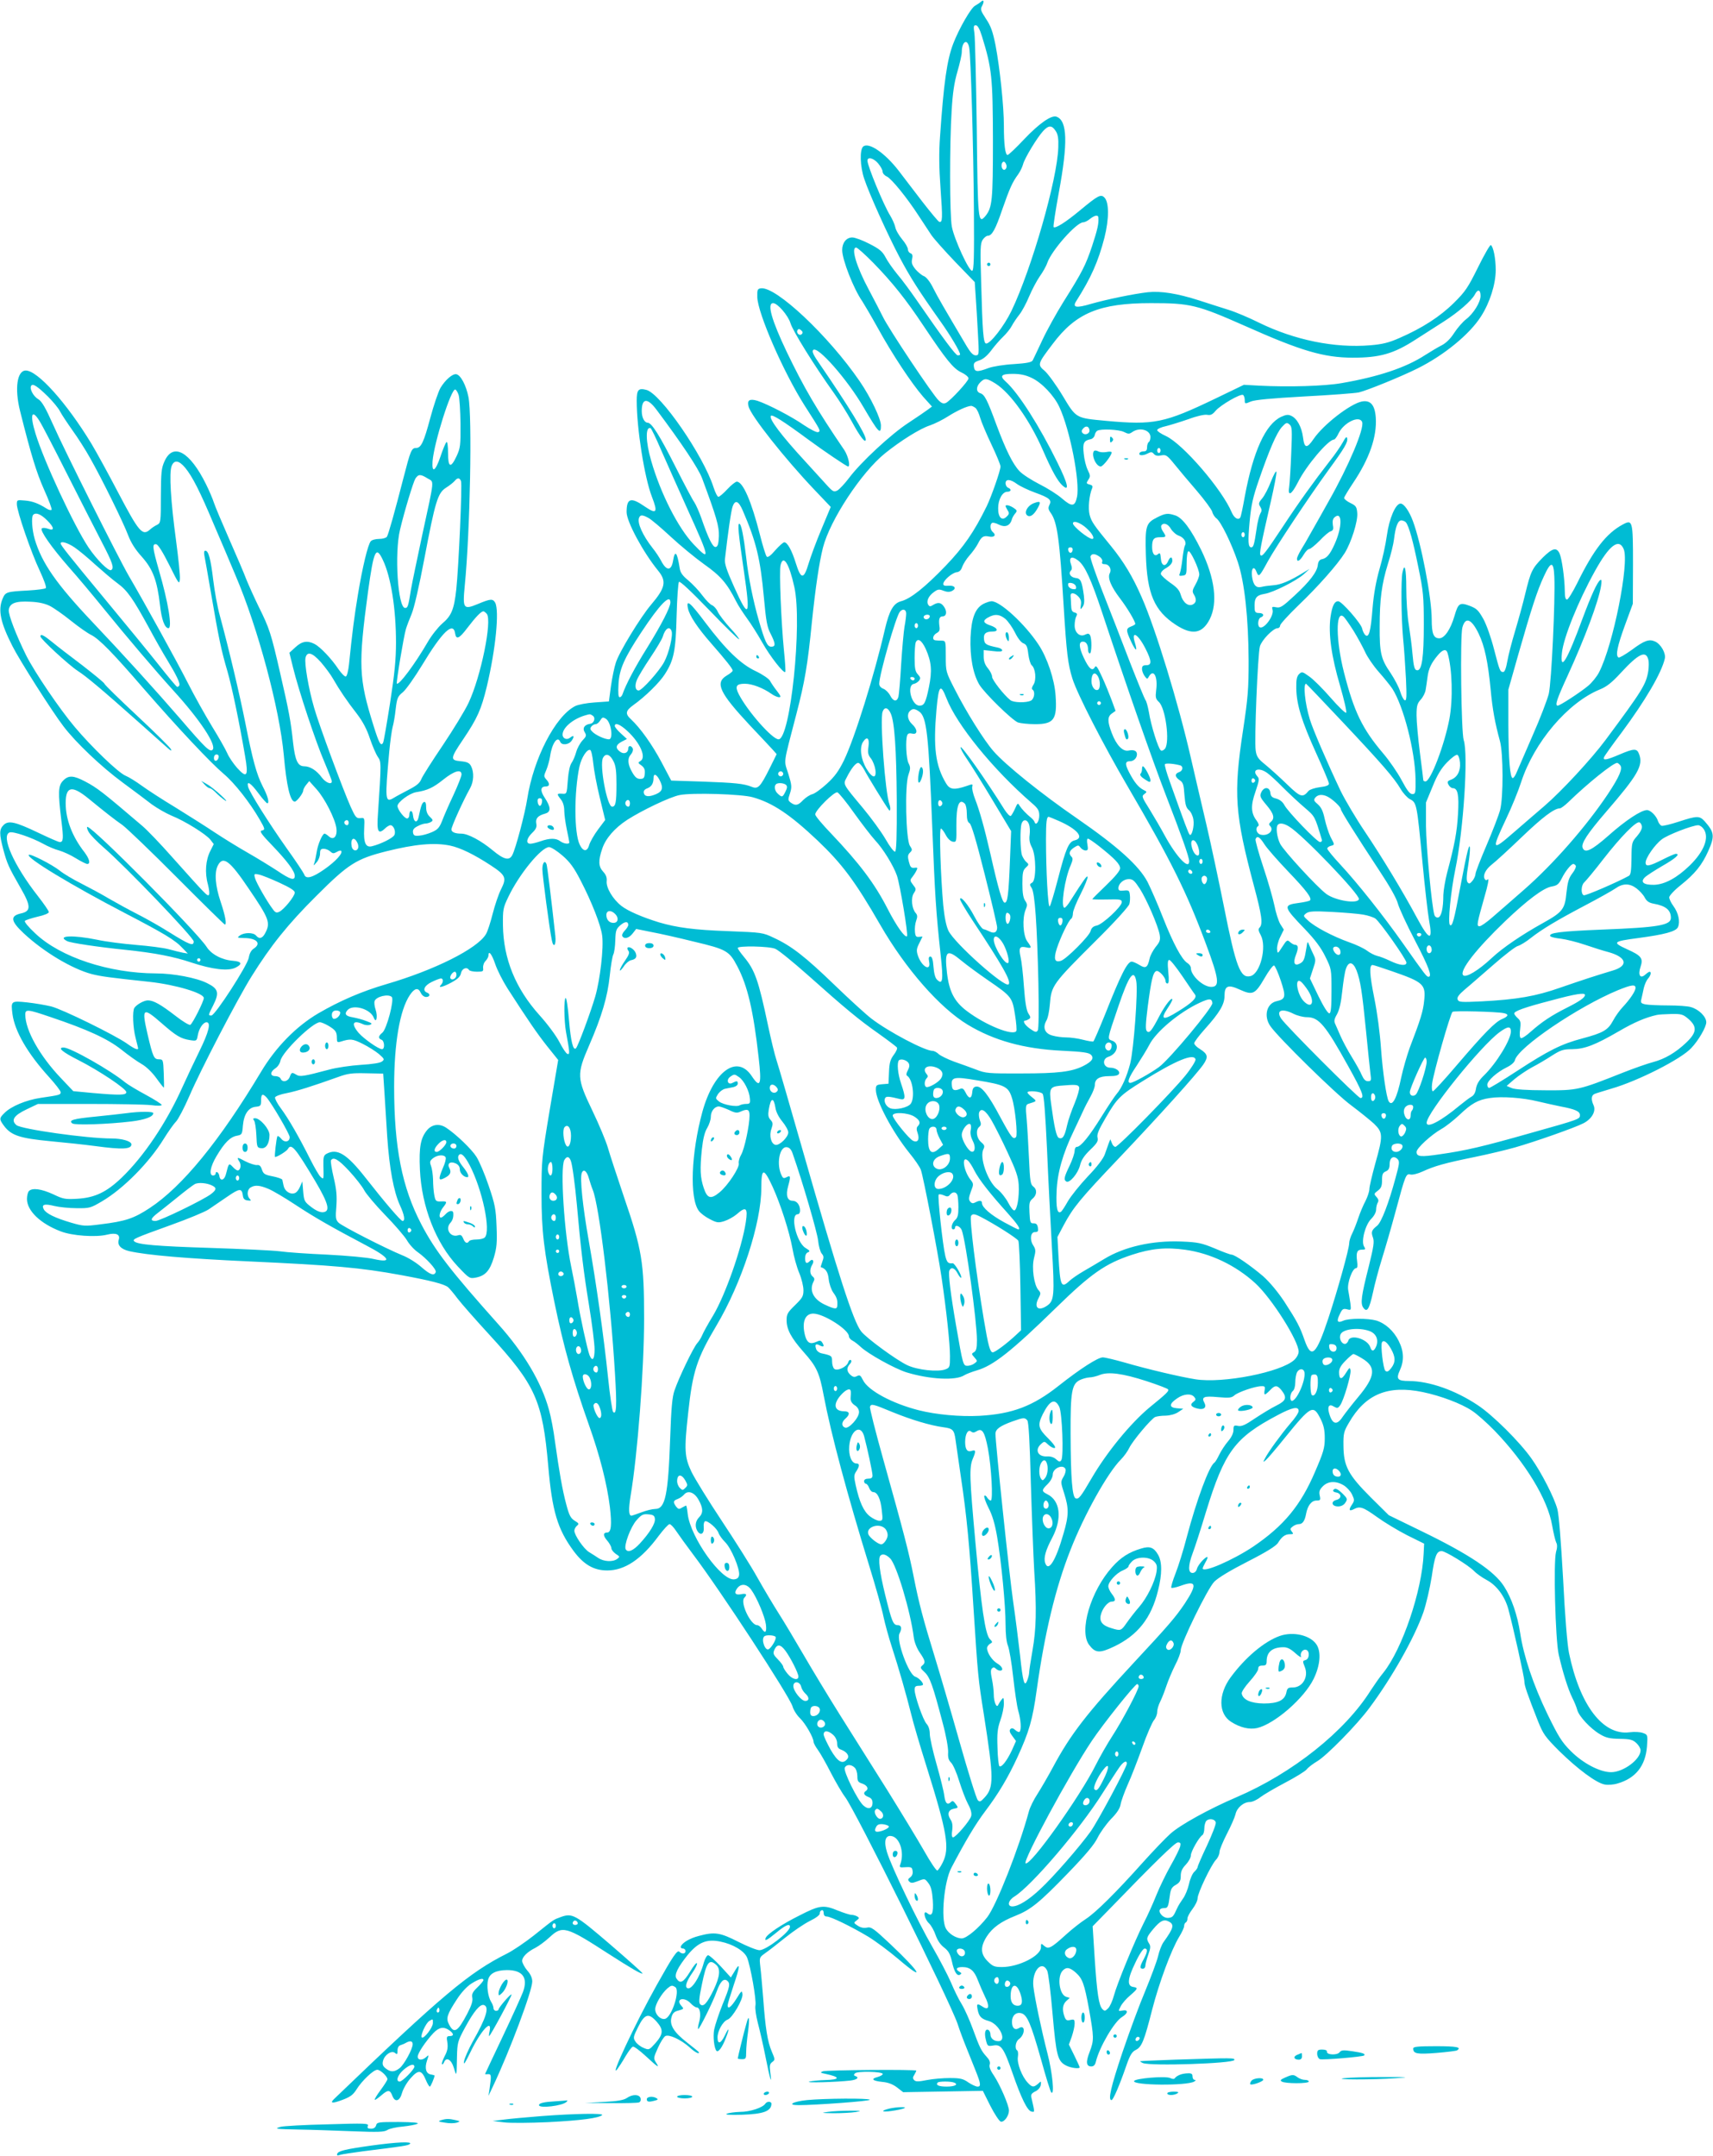 <?xml version="1.0" standalone="no"?>
<!DOCTYPE svg PUBLIC "-//W3C//DTD SVG 20010904//EN"
 "http://www.w3.org/TR/2001/REC-SVG-20010904/DTD/svg10.dtd">
<svg version="1.0" xmlns="http://www.w3.org/2000/svg"
 width="1017pt" height="1280pt" viewBox="0 0 1017 1280"
 preserveAspectRatio="xMidYMid meet">
<g transform="translate(0,1280) scale(0.1,-0.1)"
fill="#00bcd4" stroke="none">
<path d="M5823 12789 c-6 -6 -22 -16 -34 -23 -24 -12 -95 -135 -130 -226 -37
-97 -56 -231 -78 -550 -7 -96 -6 -186 3 -310 13 -180 12 -203 -8 -197 -6 2
-50 55 -99 118 -48 63 -113 147 -143 187 -82 105 -176 169 -209 142 -22 -18
-19 -119 6 -192 29 -88 140 -334 211 -468 62 -117 113 -197 239 -375 62 -87
119 -183 119 -200 0 -3 -6 -5 -14 -5 -12 0 -86 99 -242 325 -38 55 -90 126
-117 157 -26 32 -58 77 -70 101 -18 34 -36 49 -95 79 -40 21 -86 38 -102 38
-35 0 -60 -31 -60 -75 0 -57 68 -231 120 -305 9 -14 50 -83 90 -155 89 -162
202 -331 270 -410 l53 -59 -24 -18 c-13 -10 -66 -46 -116 -79 -103 -67 -284
-235 -353 -328 -25 -33 -56 -66 -68 -73 -22 -11 -27 -9 -70 39 -26 28 -81 89
-123 135 -141 153 -217 254 -202 269 9 9 74 -32 223 -142 88 -65 227 -159 235
-159 15 0 1 61 -22 97 -165 242 -240 371 -342 583 -90 189 -119 290 -81 290
26 0 89 -73 103 -119 14 -47 142 -253 258 -415 32 -45 80 -121 106 -169 49
-91 83 -134 83 -106 0 30 -106 203 -270 442 -42 60 -51 80 -42 89 26 26 203
-176 298 -339 89 -152 104 -168 104 -110 0 41 -61 168 -126 263 -184 269 -498
565 -587 552 -20 -3 -22 -8 -21 -53 3 -96 155 -444 279 -640 100 -156 99 -154
82 -161 -8 -3 -44 15 -83 41 -73 51 -216 125 -277 145 -46 14 -63 4 -53 -33
13 -55 216 -311 390 -494 l98 -103 -55 -132 c-31 -73 -65 -166 -77 -206 -28
-94 -45 -93 -75 3 -23 75 -50 125 -69 125 -6 0 -30 -21 -53 -47 -27 -32 -45
-45 -51 -38 -6 6 -24 65 -41 132 -50 196 -100 313 -137 313 -7 0 -33 -20 -56
-45 -23 -25 -47 -45 -53 -45 -6 0 -19 26 -29 57 -60 188 -314 557 -399 578
-47 12 -57 1 -57 -64 0 -165 46 -456 90 -570 37 -95 29 -107 -43 -58 -82 57
-107 49 -107 -34 0 -56 98 -238 186 -346 53 -64 45 -103 -41 -204 -62 -73
-190 -282 -209 -344 -9 -27 -22 -90 -29 -140 l-12 -90 -85 -6 c-47 -3 -99 -13
-116 -22 -118 -61 -247 -312 -284 -551 -13 -85 -69 -298 -89 -334 -18 -34 -50
-26 -116 29 -70 58 -147 99 -186 99 -37 0 -59 9 -59 25 0 17 69 170 111 245
22 40 24 94 6 130 -10 20 -22 26 -62 30 -63 6 -63 15 14 129 85 126 108 178
141 314 53 223 75 449 50 498 -14 25 -28 24 -102 -7 -87 -36 -92 -29 -79 107
32 322 45 1008 22 1122 -14 70 -46 130 -72 135 -22 4 -65 -33 -94 -81 -13 -23
-40 -103 -60 -177 -39 -146 -55 -180 -85 -180 -27 0 -33 -16 -74 -175 -53
-206 -90 -338 -99 -352 -5 -7 -25 -13 -46 -13 -21 0 -44 -6 -50 -14 -17 -20
-49 -153 -76 -316 -22 -133 -34 -227 -53 -414 -4 -38 -12 -71 -19 -73 -6 -2
-26 18 -44 44 -41 62 -107 131 -141 149 -43 22 -75 17 -114 -19 l-36 -33 22
-89 c33 -135 135 -442 186 -560 24 -57 44 -109 44 -114 0 -23 -36 -9 -60 23
-30 41 -69 66 -104 66 -38 0 -54 34 -66 140 -14 130 -24 184 -76 410 -55 241
-65 270 -127 395 -27 55 -60 129 -74 163 -13 35 -59 143 -102 240 -43 98 -84
195 -91 217 -7 22 -28 72 -47 110 -96 194 -195 249 -246 137 -19 -42 -21 -65
-22 -207 0 -155 -1 -160 -22 -171 -13 -6 -31 -18 -41 -27 -46 -42 -66 -19
-193 223 -56 107 -126 235 -156 285 -148 244 -320 435 -390 435 -52 0 -67
-108 -34 -240 66 -264 98 -367 143 -468 28 -62 48 -116 44 -119 -4 -4 -17 -1
-29 7 -49 31 -83 44 -129 48 -47 4 -48 4 -48 -22 0 -40 85 -288 136 -395 25
-54 41 -98 36 -103 -5 -5 -51 -11 -103 -14 -132 -7 -137 -9 -154 -50 -28 -67
-12 -141 58 -279 42 -84 237 -391 304 -478 72 -95 224 -240 352 -334 64 -47
141 -105 172 -129 32 -23 84 -53 117 -67 78 -31 205 -110 231 -143 l20 -26
-20 -40 c-28 -54 -34 -130 -15 -198 8 -31 11 -59 6 -64 -9 -9 -18 1 -220 227
-67 76 -145 157 -174 182 -239 204 -269 227 -341 265 -69 36 -98 38 -130 5
-30 -29 -31 -71 -11 -235 14 -110 12 -130 -9 -130 -8 0 -64 25 -127 55 -138
66 -178 75 -207 46 -26 -26 -26 -52 -1 -147 23 -84 30 -100 102 -226 63 -109
63 -139 1 -152 -64 -15 -60 -45 18 -118 119 -111 287 -211 404 -242 57 -14
100 -20 343 -46 155 -17 322 -67 322 -96 0 -19 -66 -151 -80 -159 -6 -4 -46
20 -88 53 -88 68 -131 92 -164 92 -23 0 -66 -24 -80 -44 -13 -18 -9 -119 7
-179 8 -32 15 -60 15 -62 0 -12 -24 -2 -67 29 -71 50 -382 203 -449 220 -33 8
-97 19 -143 24 -96 10 -97 9 -87 -70 14 -102 89 -232 215 -371 39 -43 71 -84
71 -92 0 -16 -4 -17 -120 -34 -85 -13 -172 -49 -212 -88 -34 -33 -34 -38 -2
-81 42 -54 93 -71 271 -88 87 -8 208 -21 268 -29 162 -22 215 -19 215 10 0 19
-55 35 -119 35 -145 0 -533 55 -563 79 -35 29 -16 58 60 94 l67 32 305 0 c168
0 333 -3 367 -7 36 -5 63 -4 63 1 0 5 -42 32 -94 60 -52 28 -107 61 -123 74
-87 72 -325 207 -365 207 -39 0 -9 -26 88 -75 122 -62 284 -170 284 -190 0
-18 -38 -19 -199 -5 l-116 11 -73 77 c-126 132 -212 285 -212 378 0 33 15 31
150 -15 220 -74 339 -129 420 -193 41 -33 96 -72 121 -86 28 -16 62 -49 88
-85 23 -32 43 -57 44 -55 1 1 1 40 -1 86 -3 79 -4 82 -28 82 -30 0 -36 12 -69
153 -35 153 -27 159 85 61 86 -75 112 -91 168 -100 39 -6 40 -5 46 28 7 41 32
78 52 78 28 0 14 -57 -42 -171 -31 -63 -76 -159 -101 -214 -95 -212 -229 -411
-361 -538 -90 -86 -159 -119 -264 -125 -70 -4 -83 -2 -143 27 -70 32 -123 39
-143 19 -7 -7 -12 -28 -12 -47 0 -70 79 -146 199 -192 68 -27 210 -37 277 -20
52 13 79 2 69 -30 -10 -32 12 -56 62 -68 106 -24 341 -44 713 -61 501 -23 660
-37 900 -81 178 -33 256 -53 280 -72 8 -7 34 -37 56 -67 23 -30 108 -127 189
-215 275 -300 316 -391 350 -782 23 -266 55 -373 150 -502 60 -81 120 -116
200 -116 104 0 203 66 306 206 29 38 57 69 64 69 7 0 25 -19 40 -42 16 -24 61
-86 100 -138 162 -214 571 -840 590 -902 6 -21 25 -52 44 -70 33 -32 81 -116
81 -141 0 -7 12 -29 26 -48 14 -19 48 -79 76 -134 28 -54 66 -120 85 -145 60
-78 620 -1208 668 -1347 12 -38 37 -104 55 -148 18 -44 41 -102 52 -130 31
-77 33 -95 12 -95 -10 0 -34 11 -55 25 -31 22 -48 26 -110 26 -40 0 -101 -5
-136 -12 -50 -10 -66 -10 -75 -1 -10 10 -10 17 0 32 6 11 12 22 12 25 0 8
-533 4 -555 -4 -17 -7 -15 -9 15 -15 91 -19 90 -35 -3 -37 -34 -1 -75 -5 -92
-9 -31 -9 165 -3 243 6 41 5 55 18 30 27 -10 3 -10 8 -2 16 13 14 164 11 165
-4 0 -5 -14 -13 -31 -18 -43 -11 -30 -23 29 -29 34 -3 62 -14 87 -33 l36 -28
237 4 236 4 45 -90 c25 -49 53 -91 62 -93 20 -4 48 35 48 66 0 31 -53 153 -90
209 -21 30 -29 52 -24 65 4 13 -2 28 -19 46 -32 35 -41 54 -82 166 -19 52 -48
117 -65 145 -18 28 -46 86 -64 129 -18 42 -67 136 -109 209 -85 146 -244 476
-271 565 -20 65 -10 102 26 96 49 -7 78 -96 54 -165 -8 -21 -6 -23 30 -20 35
2 39 -1 42 -22 3 -15 -3 -30 -14 -38 -14 -10 -15 -16 -6 -25 10 -10 19 -10 45
0 48 19 47 19 69 -10 15 -19 22 -47 26 -101 5 -78 -5 -100 -33 -77 -27 22 -18
-34 10 -60 13 -12 31 -44 40 -71 11 -31 28 -56 50 -73 26 -20 36 -38 46 -81
14 -65 31 -91 49 -80 10 6 9 10 -4 17 -26 15 -18 28 17 28 46 0 71 -21 92 -77
10 -26 29 -70 42 -97 30 -59 25 -86 -12 -62 -34 22 -38 20 -31 -16 8 -42 22
-56 65 -68 63 -17 113 -120 58 -120 -27 0 -47 17 -47 41 0 10 -5 21 -11 25
-19 11 -27 -16 -16 -58 9 -38 11 -39 43 -34 47 9 63 -13 114 -160 54 -156 90
-228 114 -232 20 -4 20 -7 -1 84 -4 17 2 25 24 36 17 8 29 23 32 38 3 24 2 24
-16 7 -26 -22 -35 -22 -61 6 -35 37 -65 115 -59 153 3 19 1 36 -4 39 -16 10
-10 53 10 67 38 27 39 89 1 66 -25 -16 -42 0 -42 37 0 37 24 59 55 51 35 -9
57 -60 118 -276 28 -102 55 -189 60 -194 21 -23 7 119 -22 230 -36 140 -76
329 -84 399 -10 91 50 160 82 94 7 -14 21 -129 32 -257 22 -250 30 -281 81
-307 27 -14 80 -21 80 -10 0 2 -14 34 -32 70 l-32 65 17 47 c9 27 17 61 17 77
0 25 -3 27 -25 22 -21 -5 -27 -2 -35 19 -15 41 -12 72 10 93 l21 19 -20 6
c-42 11 -57 121 -21 157 22 22 42 18 78 -14 38 -34 50 -66 77 -214 30 -170 31
-185 4 -256 -24 -61 -20 -86 10 -86 14 0 23 9 27 28 21 87 110 239 156 266 36
22 38 45 2 38 -26 -5 -26 -5 -10 26 8 16 34 46 56 64 46 40 48 45 18 50 -38 5
-34 49 12 143 23 50 47 85 55 85 20 0 19 -18 -5 -63 -24 -44 -25 -57 -5 -57 8
0 15 8 15 18 0 9 8 39 17 65 14 39 15 52 5 67 -18 29 -16 37 25 86 42 50 63
60 93 44 33 -18 28 -38 -33 -123 -10 -14 -25 -52 -32 -84 -8 -32 -42 -123 -75
-203 -34 -80 -95 -245 -136 -366 -69 -206 -87 -284 -65 -284 10 0 48 89 88
205 22 64 34 82 56 93 35 17 50 53 97 238 42 163 114 357 161 434 16 26 29 54
29 63 0 9 4 19 10 22 6 3 10 14 10 24 0 10 14 35 30 56 16 21 30 49 30 63 0
31 80 198 109 229 12 12 21 33 21 46 0 13 20 61 44 108 24 46 47 99 51 116 8
39 48 73 85 73 15 0 43 13 63 29 20 15 86 54 147 86 61 32 118 67 128 79 9 12
37 33 62 48 55 32 236 216 311 318 134 180 266 415 319 565 17 49 39 145 50
213 18 125 29 152 59 152 22 0 159 -84 192 -118 14 -15 48 -39 76 -54 58 -31
107 -96 128 -173 29 -108 95 -404 95 -428 0 -26 17 -74 81 -237 31 -77 42 -93
127 -178 108 -106 219 -189 269 -198 19 -4 54 -1 76 6 108 31 166 105 175 220
5 69 4 70 -24 80 -16 6 -50 8 -81 4 -157 -19 -294 161 -358 471 -10 49 -24
218 -35 440 -13 230 -25 380 -34 414 -19 70 -95 218 -154 301 -71 100 -228
256 -318 316 -135 90 -287 143 -409 144 -68 0 -78 11 -54 64 26 57 24 112 -7
174 -30 60 -79 104 -133 121 -50 14 -163 14 -196 -1 -35 -16 -42 -4 -21 38 14
31 20 35 42 30 26 -7 26 -6 21 36 -4 24 -9 59 -13 79 -7 40 25 129 47 129 8 0
10 13 6 41 -7 53 0 69 29 69 21 0 23 2 12 19 -18 30 7 128 43 164 17 17 29 39
29 55 0 15 5 34 10 42 6 10 4 20 -8 33 -16 17 -15 20 8 37 20 15 25 28 25 62
0 35 4 45 23 53 16 7 22 18 22 43 0 38 23 53 47 30 13 -14 12 -26 -12 -113
-40 -149 -84 -263 -109 -283 -33 -26 -37 -37 -25 -70 9 -25 4 -55 -24 -169
-46 -181 -51 -223 -33 -248 22 -30 35 -10 57 90 10 48 34 138 53 199 19 61 56
188 81 281 59 219 62 228 89 221 12 -3 44 5 72 18 69 32 132 50 309 86 83 17
191 43 240 57 119 34 355 117 405 143 50 25 77 72 61 107 -16 35 -14 60 7 68
9 4 54 17 99 31 157 45 415 176 474 241 43 45 89 125 89 153 0 33 -44 77 -91
90 -18 6 -79 10 -135 10 -56 0 -116 3 -134 6 -28 6 -31 10 -25 33 3 14 10 43
14 64 5 21 16 46 25 56 16 18 22 41 9 41 -3 0 -15 -8 -25 -17 -30 -27 -45 -3
-28 47 17 50 4 66 -81 104 -89 41 -84 46 66 66 158 21 225 39 237 65 14 32 3
84 -27 125 -14 19 -25 42 -25 52 0 9 30 42 68 72 85 68 126 119 163 201 40 90
38 112 -20 178 -31 34 -45 34 -155 -2 -49 -16 -95 -27 -102 -24 -7 3 -16 15
-20 26 -9 31 -44 67 -66 67 -34 0 -127 -61 -228 -151 -101 -89 -141 -108 -154
-73 -10 26 28 84 139 213 190 220 222 276 196 344 -13 34 -29 34 -116 -3 -77
-33 -100 -37 -92 -16 3 8 50 74 105 147 140 189 237 354 256 439 7 32 -24 86
-58 101 -35 16 -64 6 -140 -51 -38 -27 -72 -47 -77 -44 -19 11 -7 67 38 191
l47 128 1 232 c0 264 -2 270 -62 238 -96 -52 -172 -149 -269 -347 -27 -54 -54
-98 -61 -98 -9 0 -13 17 -13 53 -1 74 -17 189 -31 221 -18 38 -42 32 -99 -24
-64 -65 -72 -82 -104 -213 -14 -60 -42 -160 -61 -224 -19 -63 -40 -143 -46
-179 -7 -41 -16 -64 -24 -64 -19 0 -21 4 -55 135 -17 67 -44 144 -63 179 -30
53 -40 63 -82 79 -59 22 -68 15 -90 -61 -23 -79 -59 -132 -90 -132 -34 0 -45
27 -45 112 0 128 -62 452 -112 585 -22 59 -53 103 -73 103 -29 0 -67 -87 -81
-188 -7 -53 -27 -144 -44 -201 -20 -71 -34 -146 -41 -230 -11 -141 -22 -180
-43 -162 -7 6 -16 24 -19 39 -6 30 -121 162 -142 162 -23 0 -36 -27 -46 -95
-13 -97 5 -231 57 -407 24 -84 41 -155 36 -160 -4 -4 -46 36 -92 89 -47 54
-104 111 -128 127 -40 29 -43 29 -60 13 -13 -14 -17 -33 -16 -85 2 -97 32
-194 118 -384 42 -92 76 -173 76 -181 0 -10 -17 -17 -54 -21 -30 -4 -60 -14
-67 -22 -35 -42 -47 -39 -127 38 -42 41 -100 93 -129 117 -44 35 -53 49 -58
85 -9 57 12 571 25 618 11 38 79 108 105 108 8 0 15 7 15 16 0 8 49 62 109
120 116 111 231 241 275 311 38 62 78 187 74 236 -3 37 -7 44 -40 60 -21 10
-38 24 -38 30 0 6 25 47 55 92 95 142 140 271 133 384 -5 76 -31 107 -83 97
-69 -14 -227 -136 -286 -222 -40 -59 -55 -57 -63 9 -8 62 -36 113 -70 128 -18
9 -31 7 -60 -6 -93 -44 -166 -205 -216 -474 -11 -63 -23 -118 -26 -123 -12
-19 -36 -5 -51 29 -57 137 -291 408 -391 454 -29 13 -52 29 -52 35 0 7 24 18
53 24 28 7 89 26 135 42 48 18 94 28 109 25 20 -4 32 2 50 24 29 34 148 103
163 94 5 -3 10 -17 10 -30 0 -24 1 -24 36 -9 25 10 119 19 316 30 154 8 300
19 325 24 48 11 252 94 348 142 159 79 311 204 378 310 52 81 87 191 87 275 0
69 -14 138 -29 148 -5 2 -39 -57 -76 -132 -60 -121 -75 -144 -144 -212 -82
-81 -187 -149 -323 -208 -63 -28 -101 -37 -172 -43 -212 -18 -451 31 -661 134
-60 30 -141 64 -180 76 -38 12 -117 37 -175 56 -131 42 -227 57 -305 49 -87
-10 -241 -42 -337 -69 -90 -27 -113 -22 -88 17 87 137 130 233 167 376 28 111
28 210 0 238 -21 22 -38 13 -144 -75 -84 -70 -148 -111 -158 -100 -3 3 11 95
31 204 55 297 51 427 -13 451 -30 12 -104 -40 -193 -134 -48 -51 -92 -93 -98
-93 -14 0 -22 61 -22 173 0 117 -24 344 -50 481 -16 78 -27 111 -56 154 -32
49 -35 57 -23 78 14 26 9 40 -8 23z m7 -205 c59 -191 64 -244 65 -614 0 -360
-4 -402 -44 -452 -44 -52 -46 -32 -52 520 -4 284 -10 538 -14 565 -6 39 -5 47
8 47 11 0 23 -21 37 -66z m-76 -66 c10 -55 25 -584 28 -962 2 -284 0 -360 -10
-364 -18 -6 -107 188 -121 262 -13 70 -14 487 -1 691 6 102 15 164 34 229 14
48 26 101 26 116 0 63 33 84 44 28z m513 -495 c14 -20 18 -45 16 -98 -5 -188
-158 -721 -278 -971 -43 -89 -124 -194 -150 -194 -17 0 -22 69 -30 368 -6 195
-5 226 9 248 9 13 22 24 30 24 25 0 46 37 86 155 45 129 61 164 95 210 12 17
25 44 29 60 9 35 83 158 120 198 32 34 51 34 73 0z m-1053 -194 c14 -17 26
-38 26 -48 0 -10 11 -23 25 -29 28 -13 119 -125 189 -233 27 -41 61 -92 75
-114 14 -21 78 -93 142 -160 l116 -120 6 -90 c4 -50 9 -147 13 -217 7 -125 7
-128 -14 -128 -14 0 -30 16 -52 53 -136 230 -172 291 -199 345 -19 39 -41 66
-55 72 -12 4 -35 23 -50 40 -21 26 -26 39 -21 61 5 21 2 31 -9 35 -9 3 -16 14
-16 24 0 10 -15 37 -34 59 -19 23 -38 55 -41 73 -4 18 -18 48 -30 68 -38 60
-135 295 -135 326 0 25 38 15 64 -17z m760 -6 c9 -22 -12 -43 -23 -24 -10 15
-4 41 9 41 4 0 11 -8 14 -17z m547 -315 c3 -34 -5 -71 -37 -168 -38 -114 -58
-154 -172 -335 -41 -66 -97 -167 -124 -225 -27 -58 -53 -112 -57 -120 -6 -11
-35 -17 -112 -22 -57 -3 -124 -14 -149 -23 -69 -26 -84 -24 -88 7 -3 22 2 28
32 38 23 7 47 28 70 58 19 26 51 63 71 82 20 19 44 49 52 65 9 17 29 47 45 67
16 20 42 69 58 108 17 40 45 93 63 119 18 25 39 62 45 81 26 74 173 240 213
240 9 0 27 9 40 20 28 22 49 26 50 8z m-1335 -270 c111 -114 192 -215 297
-373 135 -202 176 -253 224 -276 24 -11 43 -27 43 -36 0 -16 -104 -129 -133
-145 -15 -7 -25 -4 -44 14 -34 31 -299 428 -332 498 -15 30 -52 102 -83 160
-74 138 -107 250 -75 250 7 0 54 -42 103 -92z m3604 -195 c0 -37 -42 -105 -85
-138 -20 -15 -52 -52 -71 -81 -22 -35 -49 -61 -74 -74 -22 -11 -67 -38 -100
-59 -114 -74 -275 -128 -495 -166 -102 -18 -315 -24 -490 -15 l-90 5 -172 -83
c-300 -144 -362 -157 -646 -131 -182 17 -177 14 -258 149 -38 63 -86 129 -106
147 -45 38 -44 41 47 161 138 184 278 242 583 242 235 0 275 -10 560 -136 334
-149 466 -187 637 -188 162 0 244 23 375 108 55 35 130 83 167 107 86 55 164
123 184 160 17 34 34 30 34 -8z m-4030 -227 c-13 -13 -35 7 -25 24 5 8 11 8
21 -1 10 -8 12 -15 4 -23z m1365 -260 c59 -27 133 -105 164 -172 63 -134 124
-445 105 -535 -12 -58 -30 -60 -89 -9 -26 23 -86 61 -134 85 -47 24 -100 58
-118 77 -40 42 -81 125 -137 275 -54 147 -70 180 -96 188 -26 8 -26 39 0 65
26 26 38 25 91 -8 89 -57 202 -216 280 -394 54 -124 88 -185 117 -211 43 -39
33 9 -31 138 -105 214 -231 412 -306 479 -38 34 -27 46 42 46 44 0 77 -7 112
-24z m-5840 -111 c30 -30 62 -69 71 -87 9 -18 43 -69 74 -113 32 -44 79 -118
105 -165 71 -125 199 -386 226 -459 17 -44 42 -84 81 -127 66 -74 91 -141 108
-288 9 -84 28 -136 50 -136 24 0 -1 153 -56 342 -39 137 -42 161 -16 156 11
-2 39 -47 77 -123 57 -115 60 -118 63 -83 2 20 -9 124 -23 230 -31 229 -42
401 -26 441 15 38 43 34 80 -10 43 -52 88 -140 171 -338 40 -93 99 -231 130
-306 131 -307 260 -788 285 -1064 16 -181 38 -275 65 -275 12 0 50 50 50 65 0
7 8 23 18 35 l18 22 43 -48 c50 -56 110 -175 118 -231 7 -50 -17 -75 -45 -49
-10 9 -21 16 -25 16 -13 0 -41 -66 -47 -110 -4 -25 -10 -54 -14 -65 -7 -17 -5
-17 13 4 12 13 21 36 21 52 0 23 4 29 22 29 12 0 29 -7 39 -16 14 -13 20 -13
38 -3 11 7 23 10 26 7 13 -13 -31 -62 -98 -109 -74 -52 -112 -61 -121 -31 -4
10 -50 80 -104 155 -104 147 -220 331 -229 365 -10 40 16 23 61 -38 25 -34 49
-60 53 -60 14 2 3 43 -28 102 -36 71 -59 155 -103 378 -33 165 -96 433 -151
635 -14 50 -31 144 -39 210 -15 126 -28 175 -47 175 -8 0 -9 -11 -5 -32 4 -18
22 -123 41 -233 44 -257 59 -328 95 -450 27 -94 69 -294 105 -504 21 -121 11
-135 -47 -71 -22 25 -49 64 -59 88 -10 23 -51 95 -91 160 -39 64 -104 180
-143 257 -65 128 -257 476 -350 635 -60 103 -385 751 -450 899 -45 101 -67
138 -87 150 -30 17 -54 63 -43 80 9 16 37 -2 100 -64z m2438 9 c5 -16 10 -92
11 -170 1 -129 -1 -144 -23 -192 -35 -75 -51 -69 -51 19 0 40 -4 68 -9 64 -5
-3 -21 -41 -36 -86 -30 -88 -52 -102 -47 -28 9 111 111 434 135 426 6 -2 15
-17 20 -33z m1174 -86 c149 -199 248 -347 271 -407 86 -232 102 -286 100 -346
-2 -46 -7 -61 -19 -63 -17 -3 -43 49 -85 171 -13 37 -32 80 -42 95 -11 15 -60
108 -110 207 -96 190 -143 265 -167 265 -19 0 -35 31 -35 69 0 77 33 81 87 9z
m1894 10 c9 -7 21 -33 28 -58 7 -25 37 -96 67 -159 30 -63 54 -121 54 -131 0
-24 -54 -178 -82 -236 -75 -153 -136 -241 -243 -353 -123 -128 -208 -196 -265
-211 -46 -12 -70 -55 -96 -165 -63 -274 -180 -649 -244 -781 -30 -61 -54 -95
-100 -137 -34 -31 -73 -60 -88 -63 -15 -4 -39 -20 -54 -35 -30 -32 -45 -35
-73 -15 -17 13 -18 17 -5 55 12 38 11 48 -10 117 -27 85 -32 45 48 354 50 192
67 291 92 545 22 210 43 352 66 444 42 163 228 446 368 559 93 75 208 147 267
166 29 10 77 34 108 54 52 33 112 61 137 62 5 0 17 -6 25 -12z m-5557 -77 c14
-21 88 -164 165 -317 78 -154 170 -335 206 -404 64 -123 74 -153 55 -165 -15
-9 -86 62 -135 135 -86 129 -264 511 -314 675 -35 113 -23 150 23 76z m7853
-7 c14 -38 -79 -259 -198 -469 -40 -72 -88 -157 -107 -190 -18 -33 -44 -78
-58 -100 -13 -22 -24 -46 -24 -52 0 -24 18 -13 39 22 11 19 26 35 34 35 7 0
34 22 61 49 26 28 55 53 66 56 15 5 18 13 13 38 -3 23 0 37 11 46 45 38 46
-57 0 -159 -28 -63 -48 -86 -78 -91 -12 -3 -20 -14 -22 -33 -4 -41 -47 -98
-139 -183 -70 -65 -84 -74 -108 -69 -25 5 -27 3 -22 -14 11 -35 -51 -120 -77
-104 -14 9 -9 52 7 58 24 9 17 26 -10 26 -19 0 -25 5 -26 23 -4 66 7 82 60 91
50 8 187 77 231 116 l35 32 -35 -21 c-81 -50 -135 -73 -179 -76 -25 -2 -58 -6
-72 -10 -32 -8 -49 11 -56 63 -6 48 12 66 27 26 13 -33 17 -29 66 61 47 86
243 381 359 541 98 134 118 168 113 192 -3 12 -10 5 -25 -23 -12 -22 -47 -74
-80 -115 -92 -118 -184 -246 -276 -386 -104 -157 -123 -181 -133 -171 -9 8 1
58 61 320 20 87 35 166 33 175 -2 9 -16 -16 -32 -56 -15 -40 -39 -86 -53 -102
-21 -25 -22 -32 -11 -49 10 -17 10 -25 0 -41 -6 -11 -17 -52 -22 -92 -13 -88
-18 -108 -31 -108 -19 0 -21 33 -10 153 9 99 20 146 55 247 62 180 105 279
136 314 25 27 30 29 45 16 16 -13 17 -29 11 -170 -3 -85 -9 -175 -12 -199 -10
-62 13 -51 52 26 49 98 180 253 214 253 5 0 18 17 27 37 31 64 124 109 140 67z
m-1619 -47 c4 -21 -25 -34 -40 -19 -8 8 -8 16 2 27 16 19 34 15 38 -8z m-2544
-117 c30 -69 102 -230 160 -359 131 -289 135 -309 34 -203 -92 97 -196 301
-252 496 -33 113 -35 204 -4 194 5 -2 33 -60 62 -128z m2749 105 c26 -13 31
-13 50 0 43 30 107 12 107 -30 0 -13 -4 -27 -10 -30 -5 -3 -10 -17 -10 -31 0
-17 -5 -24 -19 -24 -11 0 -22 -4 -25 -9 -10 -16 18 -19 45 -5 23 12 29 11 39
-1 9 -11 23 -14 44 -9 29 5 35 1 79 -53 26 -32 85 -103 132 -157 47 -55 88
-111 92 -125 3 -14 15 -32 25 -39 26 -19 90 -149 127 -260 40 -120 63 -332 64
-587 0 -166 -4 -218 -33 -410 -58 -380 -49 -499 65 -927 46 -172 54 -225 33
-246 -9 -9 -7 -19 7 -45 37 -69 -3 -229 -61 -243 -60 -15 -86 51 -159 420 -30
149 -76 366 -103 481 -27 116 -69 293 -92 395 -73 320 -209 766 -292 954 -53
122 -107 211 -181 302 -105 128 -117 146 -128 187 -10 38 -3 116 15 158 5 12
1 18 -15 22 -20 5 -21 8 -8 28 13 19 13 26 -3 58 -10 20 -21 63 -24 97 -7 63
0 78 41 86 11 2 21 12 24 23 2 11 8 23 15 27 20 13 130 8 159 -7z m217 -110
c0 -8 -4 -15 -10 -15 -5 0 -10 7 -10 15 0 8 5 15 10 15 6 0 10 -7 10 -15z
m-4351 -166 c39 -24 43 11 -34 -344 -29 -137 -59 -279 -65 -315 -16 -101 -19
-110 -35 -110 -43 0 -64 325 -30 465 26 110 79 284 91 303 18 27 30 28 73 1z
m198 -16 c8 -20 -14 -509 -28 -642 -13 -120 -29 -158 -84 -204 -24 -21 -63
-70 -86 -110 -76 -131 -171 -258 -183 -246 -5 5 41 282 54 324 5 17 20 57 34
90 15 36 45 167 75 326 65 343 80 392 129 423 21 13 43 31 51 40 17 21 30 20
38 -1z m3301 -17 c18 -13 66 -36 107 -51 86 -31 101 -44 85 -74 -8 -17 -7 -26
9 -48 38 -54 52 -157 76 -554 17 -275 25 -343 52 -429 29 -92 183 -392 328
-640 258 -442 349 -624 465 -936 78 -209 83 -254 31 -254 -48 0 -121 67 -121
112 0 10 -9 23 -21 30 -33 21 -83 114 -144 268 -31 80 -73 175 -92 213 -51 97
-178 211 -418 377 -211 145 -428 320 -497 400 -56 64 -161 232 -229 366 -54
105 -54 106 -54 197 0 91 0 92 -25 93 -14 0 -31 1 -37 2 -21 3 -15 30 8 43 17
9 20 18 16 42 -5 40 0 57 19 57 23 0 28 28 10 55 -18 28 -36 31 -66 13 -17
-11 -22 -10 -29 1 -13 20 1 52 33 75 23 17 31 19 58 8 21 -8 36 -8 50 -1 29
15 16 34 -20 31 -22 -2 -32 1 -32 10 0 21 51 66 79 70 17 2 27 12 34 33 6 17
25 47 43 67 18 20 41 52 50 70 21 42 33 49 66 42 31 -6 44 8 23 26 -17 14 -20
46 -5 55 5 3 23 -1 40 -10 36 -18 65 -8 76 27 3 13 13 30 21 39 13 15 12 19
-9 33 -22 15 -48 21 -48 11 0 -3 6 -14 12 -25 11 -16 10 -23 -5 -37 -28 -29
-52 -6 -51 50 0 52 26 97 54 97 23 0 27 15 5 24 -8 3 -15 15 -15 26 0 27 28
26 68 -4z m-1629 -156 c81 -187 105 -288 126 -516 13 -142 19 -177 40 -217 30
-59 31 -77 4 -77 -24 0 -37 28 -74 156 -33 114 -62 256 -75 374 -15 127 -29
200 -41 200 -11 0 -5 -58 27 -278 41 -278 31 -295 -58 -96 -44 98 -57 137 -54
164 17 152 37 292 46 314 15 40 35 31 59 -24z m-4129 -60 c44 -44 45 -65 3
-49 -15 5 -30 6 -35 1 -12 -12 56 -110 161 -230 50 -56 142 -166 206 -245 137
-169 308 -370 414 -487 158 -173 259 -326 233 -352 -16 -16 -44 12 -190 182
-147 170 -339 382 -522 575 -215 227 -302 352 -344 494 -16 56 -21 132 -9 144
16 16 46 4 83 -33z m3569 15 c16 -8 75 -58 132 -111 57 -53 147 -127 200 -165
98 -69 136 -114 189 -219 12 -25 42 -70 65 -102 23 -31 64 -96 91 -144 46 -82
127 -185 136 -174 3 3 -1 61 -8 130 -16 163 -29 470 -20 504 16 66 51 11 82
-130 48 -216 -24 -905 -94 -904 -37 0 -185 168 -236 268 -24 47 -15 62 36 62
44 0 108 -25 158 -60 15 -11 36 -20 45 -20 13 0 11 7 -13 38 -16 20 -34 47
-41 60 -7 12 -43 37 -85 57 -89 42 -176 126 -299 289 -90 120 -114 140 -103
85 8 -43 58 -118 138 -209 85 -97 128 -151 128 -162 0 -5 -16 -18 -35 -29 -72
-43 -44 -102 137 -296 62 -65 123 -131 136 -145 l23 -26 -44 -89 c-54 -107
-67 -120 -104 -105 -48 19 -98 24 -291 31 l-187 6 -57 108 c-55 104 -126 204
-182 256 -36 33 -32 51 15 85 68 48 156 134 187 184 53 83 64 138 69 347 3
105 9 194 14 200 6 6 73 -57 180 -168 94 -98 174 -176 177 -173 2 3 -21 33
-53 67 -31 34 -64 77 -73 95 -8 19 -24 36 -34 40 -10 3 -36 29 -57 57 -21 29
-59 69 -84 90 -35 29 -48 46 -52 75 -15 95 -28 109 -39 43 -10 -62 -39 -63
-71 -1 -10 19 -32 53 -50 75 -59 75 -93 150 -81 180 7 19 20 19 55 0z m4498
-27 c18 -23 42 -109 74 -268 29 -140 32 -173 32 -340 0 -190 -11 -270 -38
-270 -17 0 -22 16 -30 105 -3 39 -13 113 -21 165 -9 52 -15 150 -15 218 0 117
-10 156 -23 91 -9 -46 -7 -268 4 -389 6 -58 13 -165 17 -239 5 -108 4 -133 -7
-129 -7 2 -19 25 -27 51 -7 25 -34 76 -58 112 -56 81 -65 118 -64 275 0 161
12 252 49 372 17 53 33 118 36 145 9 76 23 113 44 113 9 0 22 -6 27 -12z
m-1897 -34 c35 -31 52 -64 34 -64 -22 0 -114 74 -114 92 0 20 44 5 80 -28z
m940 -39 c0 -8 -4 -15 -10 -15 -5 0 -10 7 -10 15 0 8 5 15 10 15 6 0 10 -7 10
-15z m-6948 -75 c25 -17 81 -63 124 -103 44 -39 102 -89 131 -110 59 -43 92
-90 188 -266 37 -69 85 -153 106 -187 56 -92 81 -143 73 -155 -3 -5 -9 -9 -13
-7 -5 2 -55 62 -111 133 -57 72 -199 245 -315 385 -221 267 -265 323 -265 333
0 16 40 5 82 -23z m9198 -11 c34 -82 -62 -566 -146 -730 -13 -26 -43 -63 -66
-82 -50 -41 -167 -117 -180 -117 -18 0 -5 39 58 176 104 227 184 442 199 533
5 31 4 42 -4 37 -18 -11 -54 -91 -106 -230 -91 -248 -134 -320 -122 -203 9 90
97 308 196 486 85 154 143 198 171 130z m-3272 -6 c-4 -22 -22 -20 -26 1 -2
10 3 16 13 16 10 0 15 -7 13 -17z m-4095 -58 c48 -100 78 -290 78 -490 0 -100
-8 -183 -35 -358 -20 -126 -38 -233 -42 -238 -13 -22 -24 -2 -57 104 -87 278
-91 358 -32 794 34 246 47 275 88 188z m4254 20 c13 -9 20 -22 17 -30 -4 -10
0 -15 14 -15 27 0 43 -29 31 -53 -15 -27 6 -79 61 -151 42 -55 90 -135 90
-151 0 -3 -11 -10 -25 -15 -31 -12 -31 -22 0 -89 28 -60 40 -64 23 -8 -24 77
18 54 63 -35 37 -73 38 -98 4 -98 -19 0 -25 -5 -25 -22 0 -13 8 -32 16 -43 14
-19 16 -19 25 -2 28 48 54 -1 43 -82 -5 -42 -3 -51 16 -69 40 -37 66 -236 37
-277 -8 -10 -19 -15 -25 -11 -15 9 -59 149 -71 227 -6 33 -15 67 -21 73 -5 7
-46 107 -91 222 -44 115 -116 301 -160 412 -44 112 -78 210 -75 218 7 18 26
18 53 -1z m-125 -24 c40 -32 76 -111 143 -313 144 -435 298 -876 378 -1083 92
-238 137 -364 137 -389 0 -54 -75 25 -144 151 -23 43 -64 113 -91 157 -46 73
-48 79 -31 91 17 13 16 14 -6 25 -30 16 -53 44 -84 103 -26 50 -25 67 5 67 22
0 41 19 41 41 0 21 -18 29 -51 22 -34 -6 -71 32 -98 103 -27 70 -27 99 1 118
l21 15 -23 63 c-13 35 -38 97 -57 138 -29 63 -36 72 -44 57 -15 -25 -35 -6
-65 58 -29 62 -31 95 -5 95 20 0 31 -18 31 -51 0 -10 5 -19 10 -19 12 0 13 90
1 109 -6 10 -13 10 -28 3 -31 -17 -63 11 -63 54 0 20 4 44 10 54 7 14 5 19
-10 23 -16 4 -20 14 -21 46 -1 23 -2 46 -3 53 -2 21 22 20 44 -2 16 -16 21
-30 17 -53 -4 -28 -3 -29 10 -11 10 13 12 33 8 67 -12 87 -19 102 -49 105 -30
4 -45 27 -28 44 7 7 7 19 1 35 -16 44 3 55 43 24z m2826 -97 c6 -136 -17 -627
-33 -694 -9 -35 -51 -146 -95 -245 -43 -99 -85 -197 -94 -217 -8 -21 -19 -38
-25 -38 -16 0 -25 107 -26 320 l0 205 58 205 c80 280 113 382 153 468 42 92
58 91 62 -4z m-2840 -57 c3 -14 -1 -18 -20 -15 -12 2 -24 11 -26 21 -3 14 1
18 20 15 12 -2 24 -11 26 -21z m-2408 -94 c0 -29 -53 -132 -139 -271 -72 -115
-126 -218 -145 -274 -3 -10 -11 -18 -17 -18 -8 0 -10 23 -7 78 5 89 34 154
135 307 111 168 173 231 173 178z m-3684 -21 c22 -11 78 -50 124 -87 46 -37
100 -75 121 -85 49 -25 129 -107 312 -319 205 -236 396 -439 476 -507 65 -55
154 -169 212 -269 34 -59 34 -62 12 -67 -14 -3 1 -24 63 -88 90 -94 134 -153
134 -181 0 -30 -26 -22 -103 30 -40 26 -119 75 -177 108 -58 33 -145 87 -195
120 -49 33 -154 99 -231 147 -78 47 -169 106 -203 131 -33 24 -76 51 -96 59
-43 18 -201 170 -301 289 -89 105 -238 325 -288 424 -59 119 -107 243 -104
271 5 40 40 54 128 49 50 -2 88 -11 116 -25z m5084 -45 c0 -13 -4 -48 -10 -78
-5 -30 -14 -130 -20 -224 -5 -93 -13 -180 -16 -192 -9 -32 -31 -29 -49 7 -9
17 -27 35 -40 40 -16 6 -25 17 -25 30 0 54 99 399 122 427 17 21 38 15 38 -10z
m-2490 -2 c33 -40 -35 -373 -108 -528 -21 -45 -90 -158 -153 -252 -63 -93
-121 -184 -128 -202 -9 -23 -29 -39 -74 -62 -34 -18 -74 -39 -90 -49 -51 -31
-52 -12 -26 276 6 62 15 127 20 145 5 17 14 65 18 106 8 66 12 76 43 101 19
16 69 87 113 159 120 199 186 263 197 190 6 -40 25 -31 73 33 49 64 81 98 95
98 4 0 13 -7 20 -15z m2630 -14 c0 -14 -18 -23 -30 -16 -6 4 -8 11 -5 16 8 12
35 12 35 0z m2515 -85 c24 -39 55 -96 69 -126 13 -30 50 -84 81 -119 32 -36
68 -81 81 -100 66 -102 135 -369 138 -536 1 -84 0 -90 -19 -90 -15 0 -31 21
-64 83 -24 45 -73 116 -108 157 -125 147 -174 248 -234 483 -48 189 -50 370
-3 331 8 -6 34 -44 59 -83z m744 -19 c35 -73 55 -166 71 -332 11 -119 26 -199
55 -305 20 -73 21 -334 1 -410 -8 -30 -44 -124 -80 -208 -36 -84 -66 -161 -66
-171 0 -10 -8 -29 -18 -41 -15 -18 -20 -20 -29 -9 -8 10 -7 38 4 103 15 96 13
146 -4 81 -6 -22 -25 -114 -42 -205 -38 -205 -49 -246 -63 -232 -13 13 5 198
32 329 49 235 78 684 50 768 -15 46 -22 619 -8 669 18 66 54 52 97 -37z
m-3329 48 c0 -8 -4 -15 -10 -15 -5 0 -10 7 -10 15 0 8 5 15 10 15 6 0 10 -7
10 -15z m-1463 -32 c10 -25 -16 -133 -44 -184 -28 -53 -132 -169 -151 -169
-20 0 -25 28 -11 62 7 18 43 78 80 133 37 55 70 111 74 125 14 48 40 65 52 33z
m1509 -106 c34 -77 39 -129 19 -227 -19 -93 -28 -110 -56 -110 -47 0 -78 120
-34 129 11 2 25 11 32 20 9 13 8 20 -8 37 -15 16 -19 35 -19 96 0 42 3 83 6
92 12 30 35 16 60 -37z m3098 -24 c28 -94 33 -273 11 -392 -30 -157 -112 -371
-142 -371 -7 0 -13 3 -13 8 0 4 -9 77 -20 162 -11 85 -20 185 -20 222 0 57 4
71 25 94 13 14 27 41 29 58 3 17 8 51 11 75 6 50 23 85 61 130 29 35 50 40 58
14z m-6689 -55 c25 -29 58 -73 72 -98 37 -65 85 -136 143 -210 34 -45 58 -90
76 -145 15 -44 36 -93 47 -109 21 -30 21 -32 1 -337 -8 -107 1 -126 40 -90 12
12 27 21 34 21 19 0 34 -38 23 -59 -10 -18 -80 -53 -133 -66 -37 -9 -50 20
-46 103 3 67 3 67 -23 64 -23 -2 -29 5 -57 67 -46 103 -188 486 -217 588 -33
113 -59 265 -51 298 10 39 40 30 91 -27z m7881 15 c4 -13 3 -43 0 -66 -13 -81
-35 -116 -254 -411 -84 -113 -261 -304 -362 -391 -52 -44 -133 -115 -182 -157
-132 -115 -135 -109 -47 78 34 71 74 170 90 220 77 237 277 472 467 550 40 16
71 40 125 99 105 114 149 135 163 78z m-3266 -102 c13 -25 13 -68 0 -76 -18
-11 -40 16 -40 50 0 48 21 61 40 26z m-1090 -11 c0 -5 -4 -10 -9 -10 -6 0 -13
5 -16 10 -3 6 1 10 9 10 9 0 16 -4 16 -10z m2536 -252 c239 -254 310 -336 349
-402 15 -26 40 -53 55 -61 41 -21 42 -26 75 -374 14 -150 32 -305 39 -344 24
-128 2 -124 -71 12 -82 153 -209 363 -308 510 -54 80 -119 190 -146 245 -80
169 -166 368 -183 426 -29 95 -40 210 -22 210 2 0 97 -100 212 -222z m-2347
136 c60 -156 276 -422 504 -620 40 -34 47 -46 47 -77 0 -35 -20 -63 -28 -38
-2 7 -11 17 -19 24 -30 24 -58 54 -70 73 -10 18 -12 16 -27 -18 -9 -20 -20
-39 -25 -43 -6 -3 -22 14 -37 37 -113 181 -257 384 -261 371 -2 -6 15 -37 37
-69 23 -33 91 -142 152 -244 l111 -185 -7 -175 c-8 -204 -14 -250 -31 -250
-14 0 -37 77 -85 290 -37 160 -64 256 -92 328 -11 28 -18 60 -16 70 5 17 3 18
-33 5 -74 -25 -100 -22 -122 15 -64 107 -77 214 -57 440 13 144 24 156 59 66z
m915 -35 c-3 -5 -10 -7 -15 -3 -5 3 -7 10 -3 15 3 5 10 7 15 3 5 -3 7 -10 3
-15z m-1246 -55 c23 -49 34 -216 36 -513 1 -219 -2 -305 -10 -308 -7 -2 -32
31 -57 75 -25 43 -85 125 -133 183 -122 146 -119 141 -98 181 27 54 54 88 69
88 8 0 24 -19 36 -41 16 -32 128 -215 146 -238 9 -13 12 10 4 32 -26 67 -58
506 -41 551 11 30 32 26 48 -10z m169 11 c45 -32 56 -133 78 -693 16 -401 21
-488 50 -756 16 -147 12 -177 -22 -143 -11 10 -18 38 -21 77 -3 42 -9 60 -18
60 -10 0 -12 -8 -8 -29 13 -63 -44 -33 -67 36 -9 28 -8 40 9 73 l19 39 -21 -2
c-17 -2 -22 4 -24 31 -2 19 1 48 7 64 9 24 8 35 -3 47 -23 27 -29 89 -11 117
15 23 15 26 -5 51 -17 22 -18 28 -6 42 7 9 19 26 25 38 11 21 9 23 -11 20 -19
-2 -24 5 -32 36 -8 30 -7 41 6 54 15 15 15 18 0 41 -24 37 -31 357 -9 420 13
37 13 47 1 70 -14 27 -19 137 -8 166 4 11 13 14 30 10 33 -8 33 25 -1 56 -27
25 -32 59 -13 78 16 16 29 15 55 -3z m-1939 -24 c20 -12 10 -46 -15 -49 -33
-5 -47 -26 -31 -51 11 -18 9 -24 -14 -48 -14 -15 -31 -46 -37 -68 -6 -22 -18
-51 -27 -64 -11 -15 -19 -53 -23 -105 -6 -81 -6 -81 -33 -79 -33 2 -34 -1 -8
-34 13 -16 20 -41 20 -67 0 -22 7 -72 15 -111 8 -38 15 -73 15 -77 0 -13 -34
-8 -54 7 -25 19 -62 19 -116 0 -23 -8 -51 -15 -61 -15 -29 0 -23 32 10 64 23
22 29 35 25 55 -6 31 9 48 53 60 35 10 34 38 -3 94 -28 42 -26 67 6 67 24 0
26 17 3 42 -15 17 -15 21 0 55 9 21 19 58 23 83 11 77 45 124 60 85 9 -22 51
-18 68 7 18 26 13 36 -9 18 -19 -16 -45 -6 -45 18 0 40 59 91 130 113 34 10
33 10 48 0z m79 -19 c31 -19 46 -122 18 -122 -24 0 -79 25 -98 45 -14 13 -15
20 -6 31 6 8 18 14 25 14 8 0 19 9 26 20 14 22 17 23 35 12z m128 -73 c76 -70
114 -157 77 -178 -15 -9 -15 -12 6 -26 17 -13 22 -25 20 -48 -2 -27 -7 -32
-28 -32 -18 0 -30 10 -47 40 -27 47 -29 82 -7 106 9 10 14 25 11 34 -8 19 -27
20 -27 1 0 -26 -25 -37 -48 -20 -30 21 -27 41 9 60 l31 16 -36 33 c-20 18 -36
38 -36 44 0 23 32 10 75 -30z m1431 -93 c-5 -34 -3 -48 15 -70 11 -14 23 -45
26 -66 8 -56 -18 -53 -53 6 -34 58 -42 125 -20 159 24 36 39 22 32 -29z
m-1634 -97 c4 -41 21 -133 39 -206 l32 -132 -42 -56 c-24 -32 -47 -73 -53 -92
-11 -42 -36 -41 -56 1 -34 69 -34 311 -2 464 12 54 45 105 64 99 6 -2 14 -37
18 -78z m-2224 34 c-5 -25 -28 -28 -28 -4 0 12 6 21 16 21 9 0 14 -7 12 -17z
m2344 -23 c14 -26 18 -60 18 -137 0 -109 -5 -133 -26 -133 -30 0 -76 248 -54
290 16 30 42 21 62 -20z m5026 -9 c4 -49 -16 -87 -54 -101 -21 -8 -23 -13 -14
-30 6 -11 17 -20 25 -20 30 0 38 -40 31 -155 -6 -106 -20 -181 -65 -349 -11
-44 -21 -102 -22 -130 0 -80 -12 -130 -31 -134 -9 -2 -19 5 -22 15 -16 51 -49
406 -50 528 l0 140 39 94 c28 70 51 108 86 144 26 27 53 47 61 45 7 -3 14 -23
16 -47z m-1660 -16 c19 -7 14 -33 -8 -40 -27 -9 -25 -29 4 -48 20 -13 24 -26
28 -88 5 -58 10 -76 27 -90 11 -9 23 -34 26 -55 7 -39 -10 -103 -22 -90 -7 6
-28 62 -118 315 -19 52 -32 98 -29 103 5 8 57 3 92 -7z m2611 1 c16 -19 -4
-67 -73 -171 -129 -193 -326 -418 -499 -569 -70 -61 -154 -135 -187 -163 -33
-29 -67 -53 -76 -53 -19 0 -16 14 30 177 19 64 27 108 20 102 -8 -7 -14 -7
-19 1 -13 21 5 57 40 85 20 15 99 87 176 161 126 121 196 174 230 174 6 0 28
16 48 35 117 114 268 235 292 235 3 0 12 -6 18 -14z m-2098 -44 c14 -9 57 -48
95 -87 38 -38 97 -93 130 -121 62 -53 60 -51 102 -191 2 -7 -3 -13 -11 -13
-18 0 -191 180 -212 220 -10 19 -27 32 -48 38 -25 6 -33 14 -35 35 -4 35 -38
37 -54 2 -10 -22 -7 -30 30 -74 45 -53 52 -80 27 -101 -11 -9 -13 -16 -5 -24
27 -27 -12 -63 -56 -52 -24 6 -34 39 -14 51 6 4 2 17 -10 33 -34 45 -35 90 -6
172 22 66 24 76 11 90 -35 39 7 56 56 22z m-4781 -11 c0 -10 -22 -66 -48 -122
-27 -57 -57 -126 -67 -153 -16 -40 -26 -52 -60 -67 -23 -10 -57 -20 -76 -21
-28 -3 -34 1 -37 19 -2 16 5 26 27 37 16 9 38 16 48 16 10 0 25 5 33 10 12 8
11 12 -8 30 -15 14 -22 32 -22 56 0 24 -4 34 -12 32 -12 -4 -19 -23 -33 -91
-8 -37 -29 -30 -33 11 -3 34 -22 35 -22 1 0 -10 -6 -19 -13 -19 -16 0 -57 53
-57 74 0 23 70 75 110 82 69 11 102 27 162 75 65 52 108 64 108 30z m1910 4
c0 -8 -7 -15 -15 -15 -8 0 -15 7 -15 15 0 8 7 15 15 15 8 0 15 -7 15 -15z
m-735 -35 c25 -48 19 -69 -21 -86 -43 -18 -68 -15 -72 9 -2 11 5 20 21 26 25
10 37 29 37 62 0 28 17 23 35 -11z m3537 -5 c0 -5 -5 -11 -11 -13 -6 -2 -11 4
-11 13 0 9 5 15 11 13 6 -2 11 -8 11 -13z m-2785 -26 c8 -8 7 -19 -4 -40 -17
-34 -20 -35 -45 -12 -18 16 -24 44 -11 56 10 11 48 8 60 -4z m-4140 -82 c94
-77 151 -122 200 -156 26 -19 173 -160 325 -313 152 -153 280 -278 283 -278
12 0 3 52 -25 135 -32 95 -38 173 -17 215 31 61 71 31 186 -140 119 -175 128
-199 96 -260 -17 -33 -36 -38 -55 -15 -16 19 -70 19 -96 0 -18 -13 -16 -14 24
-15 76 0 106 -32 58 -63 -15 -10 -25 -29 -29 -54 -8 -46 -200 -343 -222 -343
-20 0 -19 2 11 61 37 74 31 98 -36 131 -63 32 -201 58 -304 58 -279 1 -567 96
-716 237 -43 40 -67 70 -62 75 5 5 39 16 76 25 38 8 66 20 66 27 0 7 -29 49
-64 94 -143 182 -222 359 -169 379 20 8 129 -29 199 -67 28 -16 71 -34 95 -40
24 -7 69 -27 99 -46 31 -19 61 -34 68 -34 21 0 13 30 -16 69 -73 93 -112 195
-112 292 0 101 37 108 137 26z m4544 -85 c46 -64 102 -137 125 -162 47 -50
108 -149 129 -209 18 -52 68 -351 60 -360 -12 -11 -62 59 -115 162 -77 151
-168 271 -337 449 -51 53 -93 103 -93 112 0 25 114 138 132 131 9 -4 54 -59
99 -123z m-602 94 c118 -33 221 -102 384 -256 145 -138 223 -241 372 -500 152
-264 355 -495 521 -595 156 -94 334 -143 557 -154 125 -6 161 -11 174 -24 20
-20 7 -40 -46 -67 -69 -34 -148 -44 -366 -44 -197 -1 -214 1 -270 23 -33 12
-91 34 -130 47 -38 14 -79 34 -91 44 -11 11 -28 20 -37 20 -47 0 -264 115
-364 192 -29 22 -127 111 -216 197 -177 171 -258 234 -362 282 -67 32 -70 32
-274 40 -198 7 -303 21 -408 52 -101 31 -186 68 -224 98 -51 40 -92 109 -87
148 2 21 -5 38 -21 55 -28 30 -30 65 -6 135 20 62 74 124 149 173 89 57 254
136 311 147 73 15 368 6 434 -13z m3414 3 c29 -15 77 -60 77 -73 0 -11 89
-153 230 -367 61 -92 101 -163 109 -194 7 -26 52 -125 102 -220 83 -159 103
-215 80 -215 -11 0 -18 8 -153 200 -115 163 -268 356 -372 468 -42 45 -76 87
-76 93 0 6 9 13 20 16 25 7 25 5 -1 54 -11 23 -26 70 -34 105 -10 47 -20 69
-41 88 -24 20 -26 26 -15 40 16 19 43 21 74 5z m-4665 -31 c-2 -13 -7 -23 -13
-23 -5 0 -11 10 -13 23 -2 15 2 22 13 22 11 0 15 -7 13 -22z m522 -8 c0 -11
-4 -20 -9 -20 -14 0 -23 18 -16 30 10 17 25 11 25 -10z m1855 0 c0 -7 -6 -15
-12 -17 -8 -3 -13 4 -13 17 0 13 5 20 13 18 6 -3 12 -11 12 -18z m133 -2 c7
-7 12 -33 12 -60 0 -33 5 -50 16 -56 11 -6 39 -100 90 -303 41 -162 74 -304
74 -316 0 -28 -16 -38 -43 -25 -12 6 -29 13 -39 15 -9 3 -33 37 -53 75 -36 70
-85 128 -85 102 0 -7 33 -63 73 -124 183 -276 232 -364 215 -381 -22 -23 -321
244 -357 318 -13 27 -24 80 -31 152 -15 166 -25 455 -14 455 5 0 18 -17 29
-38 12 -23 29 -38 42 -40 22 -3 22 -1 21 95 -1 120 16 165 50 131z m559 -103
c111 -49 153 -101 93 -115 -35 -8 -52 -48 -99 -229 -22 -85 -44 -158 -49 -163
-10 -10 -22 209 -22 398 0 105 4 134 16 134 2 0 29 -11 61 -25z m-4217 -10 c0
-8 -4 -15 -9 -15 -13 0 -22 16 -14 24 11 11 23 6 23 -9z m4039 -9 c5 -13 7
-41 4 -63 -4 -28 0 -50 13 -74 26 -48 27 -196 2 -210 -16 -9 -16 -12 -3 -32
19 -29 32 -218 40 -567 3 -162 2 -271 -4 -279 -8 -12 -15 -11 -45 10 -32 22
-48 49 -28 49 4 0 13 4 21 9 11 7 10 13 -4 34 -11 18 -19 64 -26 159 -5 73
-14 152 -20 176 -12 53 -5 65 32 57 35 -8 36 -3 8 35 -25 34 -31 138 -10 188
11 26 11 34 -3 54 -11 16 -16 45 -16 100 0 65 3 80 20 96 19 17 19 20 4 33 -9
7 -20 25 -26 39 -11 29 -13 158 -3 189 9 28 33 27 44 -3z m3639 -13 c2 -13
-10 -36 -29 -58 -31 -35 -32 -39 -33 -132 -1 -74 -4 -98 -16 -104 -71 -39
-257 -119 -267 -115 -19 7 -16 61 3 77 9 8 61 70 114 139 103 132 193 224 213
217 7 -2 13 -13 15 -24z m-2093 -2 c79 -48 418 -402 413 -430 -7 -30 -140 -9
-194 31 -54 40 -253 256 -274 298 -19 38 -27 100 -13 113 11 12 37 8 68 -12z
m2459 -13 c36 -50 4 -133 -82 -217 -75 -73 -148 -113 -212 -115 -62 -1 -83 16
-55 44 11 11 58 41 104 68 79 45 109 72 80 72 -6 0 -43 -16 -80 -35 -78 -39
-99 -43 -99 -17 0 28 54 106 96 138 35 27 180 83 216 84 9 0 24 -10 32 -22z
m-2608 -90 c15 -24 79 -97 142 -163 111 -116 142 -158 129 -172 -4 -3 -32 -10
-63 -14 -99 -13 -97 -21 36 -159 57 -60 92 -106 118 -159 37 -75 37 -75 37
-205 0 -94 -3 -130 -12 -133 -8 -3 -33 36 -65 101 l-51 106 18 55 c17 50 18
56 3 87 -9 18 -20 44 -26 58 -9 23 -10 22 -16 -20 -11 -68 -16 -79 -38 -91
-33 -18 -43 3 -24 51 16 41 14 60 -6 60 -6 0 -19 7 -29 16 -16 15 -20 13 -46
-28 -28 -43 -28 -43 -31 -15 -2 15 6 48 18 72 l22 45 -21 33 c-11 19 -27 69
-35 111 -9 42 -38 145 -66 228 -28 84 -48 158 -46 165 9 23 25 14 52 -29z
m-5386 11 c7 -11 9 -27 6 -35 -8 -22 -33 -16 -38 9 -9 46 13 63 32 26z m4407
-25 c93 -74 123 -106 123 -130 0 -14 -29 -49 -82 -100 -46 -44 -83 -81 -83
-83 0 -2 39 -3 88 -2 78 2 87 0 87 -16 0 -26 -114 -132 -149 -139 -21 -4 -31
-14 -36 -32 -7 -30 -144 -167 -176 -177 -37 -12 -45 9 -25 72 21 65 70 168 86
178 5 3 10 18 10 32 0 15 21 66 46 115 25 49 43 95 41 101 -3 11 -20 -13 -101
-140 -14 -24 -31 -43 -36 -43 -24 0 0 170 37 253 12 29 14 40 5 49 -19 19 -14
36 14 55 25 16 27 16 39 0 7 -9 20 -17 30 -17 14 0 16 6 11 35 -4 21 -3 35 3
35 6 0 36 -21 68 -46z m581 11 c14 -31 16 -65 3 -65 -14 0 -31 25 -37 58 -8
40 17 45 34 7z m-4436 -6 c62 -13 145 -54 241 -117 90 -59 96 -74 62 -142 -15
-29 -37 -95 -50 -146 -13 -51 -30 -105 -40 -121 -51 -86 -304 -213 -592 -297
-146 -43 -274 -98 -403 -173 -131 -77 -252 -200 -340 -347 -246 -411 -468
-682 -661 -809 -94 -62 -144 -79 -293 -97 -91 -12 -102 -11 -174 10 -95 28
-148 54 -162 79 -15 29 3 35 63 20 29 -7 88 -13 132 -13 77 -1 83 1 151 41
127 75 279 229 366 370 26 42 59 89 73 103 14 15 49 82 79 151 64 150 285 576
370 712 113 181 214 308 385 478 189 189 236 219 414 264 172 43 286 53 379
34z m667 -59 c45 -39 69 -72 108 -148 66 -127 120 -265 128 -327 10 -73 -12
-261 -41 -362 -27 -93 -101 -292 -114 -307 -17 -18 -31 39 -42 168 -6 75 -15
133 -20 130 -11 -7 -9 -135 2 -199 23 -125 24 -138 9 -133 -8 2 -29 34 -48 71
-19 37 -71 107 -118 159 -142 158 -214 334 -217 533 -1 93 1 105 31 167 64
136 197 298 243 298 12 0 48 -23 79 -50z m3801 -35 c0 -8 -4 -15 -10 -15 -5 0
-10 7 -10 15 0 8 5 15 10 15 6 0 10 -7 10 -15z m2215 -25 c4 -6 -5 -27 -20
-46 -21 -27 -28 -51 -35 -115 -9 -97 -23 -115 -138 -179 -128 -71 -241 -148
-306 -209 -79 -74 -153 -118 -169 -102 -25 25 75 154 249 321 132 126 229 199
277 206 32 6 41 13 59 48 21 43 56 86 69 86 4 0 11 -5 14 -10z m-2278 -46 c-9
-9 -28 6 -21 18 4 6 10 6 17 -1 6 -6 8 -13 4 -17z m-5419 -55 c65 -30 92 -47
92 -59 0 -22 -64 -101 -92 -114 -16 -8 -24 -5 -38 15 -35 46 -99 158 -106 185
-7 26 -5 27 23 21 16 -3 71 -25 121 -48z m5506 32 c7 -11 -3 -41 -14 -41 -11
0 -21 30 -14 41 3 5 9 9 14 9 5 0 11 -4 14 -9z m-397 -68 c41 -64 108 -219
118 -273 5 -30 2 -42 -24 -73 -16 -21 -33 -52 -36 -70 -12 -53 -23 -60 -60
-37 -18 11 -39 20 -46 20 -26 0 -65 -78 -158 -313 -35 -86 -66 -159 -70 -161
-3 -2 -31 2 -61 10 -30 8 -75 14 -100 14 -25 0 -62 5 -82 11 -45 12 -59 47
-36 88 9 14 18 58 21 98 9 111 15 120 274 378 112 111 194 202 198 217 4 14 5
39 3 54 -3 26 -6 29 -35 26 -26 -3 -33 0 -33 14 0 27 30 54 62 54 24 0 34 -10
65 -57z m2950 1 c18 -14 40 -38 48 -54 11 -21 25 -31 53 -36 72 -13 102 -38
102 -84 0 -44 -73 -57 -412 -70 -245 -10 -316 -19 -304 -39 3 -5 32 -12 63
-15 32 -4 96 -20 143 -36 47 -16 110 -36 141 -44 107 -30 119 -81 24 -109
-100 -30 -174 -54 -310 -101 -147 -52 -260 -71 -467 -82 -125 -6 -138 -5 -144
11 -5 12 6 28 42 59 27 22 103 89 170 147 66 58 132 109 146 112 14 4 49 25
76 47 69 54 158 107 325 195 78 41 158 86 177 99 45 32 85 32 127 0z m-6062
-154 c20 -23 14 -50 -13 -50 -25 0 -42 19 -42 47 0 29 30 31 55 3z m4439 -1
c28 -5 59 -15 71 -23 26 -17 185 -243 185 -262 0 -21 -40 -17 -96 10 -27 13
-62 27 -78 30 -16 4 -43 18 -60 31 -17 13 -65 36 -106 50 -98 35 -203 91 -243
128 -31 28 -31 29 -12 44 17 12 43 14 155 8 74 -4 157 -11 184 -16z m-2099 0
c10 -15 -4 -61 -15 -54 -13 8 -13 65 -1 65 6 0 13 -5 16 -11z m313 -41 c-2
-13 -7 -23 -13 -23 -5 0 -11 10 -13 23 -2 15 2 22 13 22 11 0 15 -7 13 -22z
m-2578 -20 c0 -7 -9 -22 -21 -34 -12 -12 -18 -27 -14 -33 11 -19 39 -12 61 16
l21 27 89 -18 c49 -9 165 -35 257 -58 190 -45 207 -55 254 -145 61 -115 96
-264 127 -542 19 -162 10 -187 -40 -112 -87 133 -227 32 -294 -211 -67 -246
-77 -513 -21 -588 10 -14 39 -36 65 -49 42 -22 51 -23 86 -12 22 7 55 25 74
41 55 49 67 39 54 -46 -24 -157 -122 -434 -194 -555 -30 -49 -59 -102 -65
-117 -6 -15 -19 -36 -29 -47 -22 -23 -110 -206 -135 -280 -14 -38 -20 -106
-26 -281 -12 -342 -29 -424 -89 -424 -16 0 -53 -9 -82 -20 -29 -11 -56 -20
-59 -20 -17 0 -18 39 -5 119 41 241 80 748 80 1051 0 335 -12 409 -120 724
-41 122 -84 252 -95 291 -11 38 -52 137 -92 220 -93 194 -94 215 -19 388 75
173 109 288 122 412 6 60 16 117 21 127 6 11 11 48 12 84 2 59 5 68 30 90 28
24 47 24 47 2z m3455 -38 c3 -5 -1 -10 -9 -10 -9 0 -16 5 -16 10 0 6 4 10 9
10 6 0 13 -4 16 -10z m1253 -21 c-2 -6 -8 -10 -13 -10 -5 0 -11 4 -13 10 -2 6
4 11 13 11 9 0 15 -5 13 -11z m-2482 -53 c23 -41 39 -104 30 -113 -17 -17 -86
95 -86 137 0 34 31 20 56 -24z m2544 -37 c0 -10 -7 -19 -15 -19 -15 0 -21 31
-9 43 11 10 24 -3 24 -24z m-3897 7 c18 -7 104 -77 192 -155 224 -200 305
-267 422 -349 56 -40 105 -77 108 -82 4 -6 -5 -26 -19 -44 -20 -27 -26 -47
-28 -102 l-3 -69 -37 -3 c-35 -3 -38 -6 -38 -33 0 -65 97 -248 198 -374 32
-39 63 -84 69 -101 15 -41 100 -483 123 -639 29 -198 50 -392 50 -468 0 -64
-1 -68 -27 -78 -44 -17 -165 -4 -225 24 -62 28 -245 162 -275 201 -47 59 -136
336 -349 1081 -74 259 -143 497 -154 530 -11 33 -33 125 -50 205 -57 270 -78
330 -144 409 -20 24 -36 47 -36 52 0 14 187 11 223 -5z m3355 -14 c2 -14 -2
-22 -12 -22 -17 0 -39 34 -29 44 14 13 38 0 41 -22z m-5018 -76 c12 -36 45
-101 73 -145 125 -194 176 -268 236 -344 l65 -81 -50 -295 c-48 -288 -49 -302
-49 -501 0 -221 14 -337 76 -640 55 -267 109 -458 205 -730 65 -182 108 -351
125 -489 12 -104 8 -151 -16 -151 -25 0 -26 -18 0 -48 14 -16 25 -37 25 -46 0
-8 12 -23 26 -33 25 -16 25 -17 8 -30 -26 -19 -80 -16 -112 6 -15 10 -40 26
-55 35 -31 19 -87 100 -87 127 0 9 7 22 15 29 14 11 12 15 -13 30 -24 15 -33
32 -50 97 -23 85 -42 195 -67 373 -8 64 -24 149 -36 190 -45 163 -148 336
-299 505 -282 316 -377 438 -459 596 -114 218 -161 455 -161 816 0 260 34 456
93 544 28 42 50 47 65 14 7 -15 20 -25 32 -25 23 0 27 18 5 26 -29 12 -16 42
28 63 24 12 49 21 55 21 15 0 15 -23 0 -38 -21 -21 11 -14 64 15 36 20 51 34
55 55 6 28 35 39 48 18 3 -5 24 -10 46 -10 37 0 40 2 37 23 -1 13 5 32 15 41
9 10 17 24 17 32 0 34 20 9 40 -50z m2770 18 c30 -25 100 -76 155 -114 140
-96 145 -102 161 -205 8 -48 11 -91 8 -97 -19 -31 -182 34 -293 118 -75 56
-106 116 -119 229 -15 132 -1 143 88 69z m1310 -91 c36 -53 69 -102 75 -109
13 -18 -15 -47 -103 -101 -86 -54 -105 -48 -62 17 17 25 30 49 30 54 0 21 -41
-30 -74 -92 -49 -94 -62 -110 -77 -95 -9 9 -8 40 5 145 21 159 31 204 51 212
15 6 55 -37 55 -60 0 -8 5 -14 11 -14 9 0 10 20 5 70 -5 53 -3 70 6 70 7 0 42
-44 78 -97z m1034 34 c23 -61 33 -126 56 -358 11 -113 23 -227 26 -252 6 -43
5 -47 -15 -47 -14 0 -25 11 -36 36 -8 20 -35 68 -59 107 -25 40 -54 95 -66
122 -12 28 -26 60 -32 73 -9 18 -8 29 10 60 14 26 24 69 31 137 6 55 15 115
22 133 16 46 42 42 63 -11z m-450 -60 c32 -96 29 -110 -25 -122 -59 -13 -78
-89 -37 -148 47 -68 387 -402 478 -469 52 -39 114 -89 138 -111 53 -52 54 -70
7 -236 -19 -69 -35 -137 -35 -151 0 -15 -11 -47 -23 -71 -13 -24 -32 -69 -42
-99 -10 -30 -26 -72 -36 -92 -11 -21 -19 -48 -19 -61 0 -32 -70 -283 -123
-443 -73 -220 -101 -246 -141 -134 -29 84 -46 115 -121 231 -40 60 -87 116
-126 151 -74 63 -168 128 -187 128 -7 0 -52 16 -100 37 -78 32 -99 37 -198 41
-172 7 -340 -31 -459 -104 -33 -20 -87 -52 -120 -71 -33 -19 -71 -45 -86 -59
-49 -46 -55 -31 -65 150 l-6 111 37 70 c57 106 95 153 331 401 240 253 458
495 498 553 31 45 27 62 -20 92 -19 11 -34 27 -34 34 0 8 28 45 61 82 90 100
119 149 119 200 0 60 21 69 90 37 77 -35 91 -29 147 67 25 44 51 78 57 76 6
-2 24 -42 40 -90z m657 57 c191 -66 205 -79 194 -178 -6 -60 -21 -110 -85
-276 -17 -47 -40 -127 -51 -178 -25 -122 -53 -176 -74 -142 -14 23 -36 175
-46 314 -6 89 -22 212 -40 300 -28 140 -31 196 -10 196 5 0 55 -16 112 -36z
m-5551 -23 c0 -21 -26 -36 -36 -20 -6 11 13 39 27 39 5 0 9 -9 9 -19z m4036
-37 c11 -57 -15 -406 -36 -489 -20 -78 -51 -147 -80 -180 -10 -11 -51 -72 -90
-135 -74 -119 -124 -180 -147 -180 -7 0 -13 -11 -13 -24 0 -13 -13 -53 -30
-88 -33 -69 -36 -83 -19 -94 19 -11 69 48 81 96 8 33 25 58 61 93 41 39 48 52
43 72 -5 19 7 47 48 117 68 117 86 135 221 219 197 123 304 167 313 128 1 -9
-25 -52 -60 -95 -79 -98 -399 -424 -416 -424 -7 0 -17 10 -21 23 l-9 22 -10
-25 c-5 -14 -15 -43 -23 -65 -9 -25 -46 -74 -101 -131 -47 -50 -100 -116 -118
-147 -18 -32 -36 -60 -42 -63 -21 -13 -29 24 -25 121 4 110 37 226 102 360 18
39 43 90 54 115 11 25 32 65 46 90 14 25 25 55 25 67 0 36 26 53 85 53 37 0
55 4 59 15 6 16 -21 35 -52 35 -43 0 -52 52 -11 65 53 17 68 78 23 95 -31 12
-33 2 36 205 62 183 92 225 106 149z m1020 -56 c41 -64 25 -111 -22 -67 -44
41 -61 154 -18 118 9 -8 27 -31 40 -51z m1944 16 c0 -19 -32 -67 -76 -114 -18
-19 -44 -55 -57 -80 -30 -56 -58 -73 -182 -106 -125 -33 -201 -71 -391 -195
-84 -55 -157 -99 -163 -99 -6 0 -11 9 -11 19 0 24 58 75 115 103 27 13 46 30
49 43 19 76 375 317 611 415 81 33 105 36 105 14z m-300 -42 c0 -16 -34 -39
-110 -77 -89 -45 -144 -81 -212 -141 -27 -25 -54 -42 -59 -38 -7 4 -8 25 -4
53 5 39 3 50 -14 65 -12 11 -21 23 -21 28 0 14 60 36 218 77 147 40 202 48
202 33z m-7084 -12 c16 -16 -30 -191 -56 -212 -24 -19 -26 -34 -5 -42 18 -6
21 -56 3 -56 -20 0 -106 60 -138 96 -47 55 -36 80 24 53 14 -7 33 -8 43 -4 15
6 11 10 -22 22 -22 9 -58 18 -79 22 -45 7 -54 21 -31 45 35 34 135 4 154 -47
15 -38 25 6 11 48 -7 20 -9 42 -6 51 10 27 82 44 102 24z m4872 -36 c3 -25
-254 -334 -317 -380 -52 -38 -153 -94 -170 -94 -22 0 -10 32 38 103 26 40 60
95 74 122 39 78 178 194 298 250 60 28 73 27 77 -1z m-5178 -57 c0 -17 -20
-37 -37 -37 -13 0 -18 32 -6 43 11 12 43 7 43 -6z m5660 -7 c22 -11 57 -20 79
-20 71 0 109 -45 246 -292 83 -149 98 -188 72 -188 -15 0 -444 430 -471 472
-32 49 5 63 74 28z m1248 4 c31 -6 28 -19 -10 -35 -40 -16 -106 -83 -270 -275
-72 -85 -136 -154 -141 -154 -5 0 -8 18 -5 43 7 62 109 421 122 429 11 7 262
1 304 -8z m1097 -35 c52 -46 49 -80 -14 -140 -62 -59 -126 -97 -198 -116 -31
-8 -111 -36 -177 -62 -262 -104 -270 -106 -461 -105 -111 0 -180 5 -200 13
l-30 13 45 39 c25 21 72 53 105 71 33 17 87 49 119 70 52 33 67 38 120 38 74
1 135 24 278 107 91 53 157 81 223 96 11 3 50 5 87 6 62 1 70 -2 103 -30z
m-8075 -40 c43 -26 50 -36 50 -73 0 -25 3 -27 23 -21 58 18 69 17 130 -13 34
-17 78 -45 97 -61 32 -28 34 -32 18 -44 -11 -9 -59 -16 -125 -20 -60 -4 -144
-16 -188 -28 -150 -40 -174 -44 -195 -31 -27 16 -29 16 -40 -13 -11 -28 -44
-34 -54 -10 -3 8 -17 15 -31 15 -32 0 -33 24 -1 46 14 8 28 29 31 46 12 53
192 228 234 228 9 0 32 -10 51 -21z m7020 -34 c0 -49 -86 -189 -159 -260 -29
-28 -43 -51 -48 -78 -3 -24 -13 -42 -27 -49 -11 -6 -43 -30 -71 -53 -109 -91
-195 -137 -195 -102 0 58 322 457 433 538 49 36 67 37 67 4z m-2370 -84 c0
-11 -5 -23 -11 -27 -15 -9 -33 12 -26 30 9 23 37 20 37 -3z m1870 -95 c0 -37
-48 -182 -65 -196 -16 -13 -35 -6 -35 15 0 22 82 205 91 205 5 0 9 -11 9 -24z
m-3076 -8 c7 -12 6 -24 -4 -43 -10 -18 -11 -29 -4 -33 33 -21 47 -130 21 -166
-17 -23 -89 -39 -121 -27 -26 10 -42 43 -30 62 6 10 23 9 87 -7 34 -8 35 9 7
91 -20 58 -26 125 -13 139 12 11 45 2 57 -16z m170 -29 c32 -15 40 -37 22 -64
-15 -23 -75 -57 -88 -49 -12 8 -10 38 4 52 8 8 8 15 -2 26 -29 36 12 58 64 35z
m-3282 -139 c4 -58 11 -179 17 -270 13 -188 38 -324 75 -406 27 -58 33 -94 16
-94 -11 0 -105 110 -221 258 -110 140 -167 175 -230 141 -17 -9 -20 -20 -19
-67 2 -87 3 -87 -16 -71 -9 7 -36 54 -61 103 -68 136 -131 245 -175 304 -22
29 -37 59 -35 66 3 7 34 19 69 25 61 12 158 43 303 95 60 22 84 25 170 23
l100 -2 7 -105z m2106 84 c29 -20 61 -83 64 -126 3 -29 0 -33 -22 -33 -14 0
-31 -4 -38 -8 -18 -12 -100 3 -124 23 -21 17 -21 18 -5 44 10 14 28 28 42 31
14 3 36 7 50 10 14 3 25 12 25 20 0 18 -5 18 -31 5 -27 -15 -40 17 -14 36 24
17 26 17 53 -2z m1414 -19 c165 -27 185 -37 206 -105 19 -58 35 -221 24 -232
-17 -17 -28 -2 -93 118 -71 134 -112 186 -143 182 -16 -2 -22 -11 -24 -36 -4
-39 -21 -38 -40 2 -10 20 -18 26 -30 21 -33 -14 -47 -10 -50 13 -8 57 8 61
150 37z m-1192 -40 c10 -12 10 -19 2 -27 -16 -16 -42 -2 -42 22 0 24 22 26 40
5z m1797 -1 c3 -9 -9 -51 -26 -93 -18 -42 -39 -102 -46 -134 -14 -64 -26 -83
-48 -74 -15 5 -28 65 -47 206 -12 87 -6 98 53 104 94 8 108 7 114 -9z m-811
-19 c8 -20 -13 -45 -37 -45 -13 0 -19 7 -19 23 0 13 3 27 7 30 12 13 44 7 49
-8z m594 -20 c8 -9 16 -116 26 -327 7 -172 21 -434 29 -582 17 -290 14 -321
-30 -350 -51 -34 -78 -10 -50 44 15 29 15 33 0 50 -26 29 -41 132 -26 190 11
42 10 52 -4 74 -23 34 -17 81 10 80 17 0 20 5 17 26 -3 19 -9 26 -25 26 -20
-1 -22 5 -25 64 -3 55 0 67 17 81 27 22 30 55 6 73 -17 13 -20 30 -26 168 -4
84 -10 190 -14 235 -7 72 -5 83 9 88 54 17 53 15 24 39 -16 12 -28 25 -28 29
0 13 78 7 90 -8z m1975 -20 c0 -10 -6 -20 -12 -22 -8 -3 -13 5 -13 22 0 17 5
25 13 23 6 -3 12 -13 12 -23z m-6582 -2 c30 -34 137 -217 137 -235 0 -29 -31
-35 -51 -9 -10 12 -20 18 -22 14 -6 -11 -19 -123 -14 -123 14 0 68 34 76 47
20 37 44 8 163 -191 79 -134 90 -179 47 -184 -17 -2 -41 8 -70 30 -42 32 -44
37 -49 93 l-5 60 -14 -32 c-7 -18 -21 -35 -32 -38 -27 -9 -58 12 -65 43 -3 15
-7 31 -8 37 -2 5 -27 14 -57 20 -47 9 -55 14 -64 40 -7 22 -15 29 -30 27 -11
-1 -42 9 -68 22 -50 27 -54 27 -35 -3 12 -20 5 -51 -11 -51 -6 0 -19 10 -30
22 -22 23 -23 22 -39 -42 -9 -39 -35 -47 -40 -12 -3 21 -22 32 -22 12 0 -5 -7
-10 -15 -10 -26 0 -17 53 21 116 47 79 81 113 120 120 30 6 32 8 36 60 6 68
33 108 76 112 29 3 32 6 32 38 0 38 9 43 33 17z m7547 -23 c41 -10 102 -23
135 -30 86 -16 115 -29 115 -51 0 -24 3 -24 -297 -108 -278 -79 -380 -103
-535 -125 -113 -17 -138 -15 -138 14 0 22 87 102 149 137 25 14 73 52 106 83
70 67 110 90 180 100 69 11 196 2 285 -20z m-4526 -39 c3 -23 20 -56 41 -81
19 -23 35 -52 35 -64 0 -28 -52 -79 -76 -74 -26 5 -39 55 -24 95 10 30 9 37
-5 53 -14 15 -16 29 -11 61 12 72 29 77 40 10z m972 15 c8 -33 -16 -81 -41
-81 -28 0 -51 50 -36 81 15 34 68 34 77 0z m2814 -9 c0 -8 -3 -17 -7 -21 -5
-4 -8 -17 -8 -29 0 -31 -23 -32 -35 -2 -7 18 -7 33 0 46 12 22 50 26 50 6z
m-4062 -18 c36 -18 48 -19 68 -10 42 19 54 14 54 -23 0 -57 -30 -199 -50 -233
-10 -17 -16 -40 -14 -50 7 -24 -65 -133 -114 -173 -52 -43 -73 -37 -94 26 -21
63 -23 112 -11 230 7 63 17 103 32 127 11 19 21 48 21 65 0 33 22 62 48 62 8
0 35 -10 60 -21z m1394 4 c22 -19 23 -39 3 -46 -21 -9 -60 26 -52 46 8 22 25
22 49 0z m166 -68 c19 -33 62 -118 95 -190 49 -105 62 -142 65 -190 4 -72 -9
-147 -25 -152 -7 -3 -23 18 -37 45 -14 27 -43 64 -65 81 -58 46 -108 191 -82
238 8 17 6 24 -14 41 -28 24 -34 72 -11 91 11 9 12 18 3 40 -5 15 -7 36 -4 45
12 31 40 12 75 -49z m-460 25 c33 -21 40 -38 21 -57 -8 -8 -9 -20 -1 -41 13
-38 1 -59 -27 -46 -24 11 -121 131 -121 150 0 22 89 18 128 -6z m2800 3 c-4
-22 -22 -20 -26 1 -2 10 3 16 13 16 10 0 15 -7 13 -17z m-2465 -84 c-4 -19 1
-41 12 -63 19 -35 14 -71 -8 -64 -21 7 -57 70 -57 99 0 30 34 74 50 64 5 -3 7
-19 3 -36z m2579 -14 c-7 -15 -18 -25 -25 -23 -17 6 -21 46 -6 64 11 13 14 13
27 0 13 -13 13 -20 4 -41z m-4952 -19 c0 -49 -15 -79 -29 -57 -16 25 -22 92
-10 107 19 23 39 -3 39 -50z m2170 36 c0 -9 9 -34 19 -53 l20 -37 -23 -21
c-44 -42 -66 -24 -66 54 0 24 3 50 6 59 8 22 44 21 44 -2z m60 8 c0 -5 -7 -10
-15 -10 -8 0 -15 5 -15 10 0 6 7 10 15 10 8 0 15 -4 15 -10z m2705 -100 c9
-15 -14 -40 -36 -40 -22 0 -33 16 -25 35 6 17 52 20 61 5z m-3619 -50 c60
-171 146 -468 151 -516 3 -32 13 -67 21 -77 13 -15 14 -23 4 -49 -6 -18 -11
-32 -9 -32 29 -9 43 -29 47 -72 3 -27 15 -62 27 -79 22 -30 26 -45 24 -77 -1
-24 -14 -23 -76 6 -67 32 -92 85 -65 136 7 13 6 21 -5 30 -18 15 -19 43 -3 70
14 22 3 39 -14 22 -19 -19 -28 -14 -28 17 0 18 6 31 17 35 14 6 11 10 -15 26
-54 33 -93 200 -46 200 8 0 14 9 14 21 0 34 -19 59 -45 59 -31 0 -41 33 -26
86 16 58 15 67 -9 54 -15 -8 -21 -7 -28 7 -35 66 -15 178 30 171 15 -2 26 -14
34 -38z m934 -28 c0 -45 -53 -81 -85 -58 -28 20 -15 57 25 71 53 19 60 18 60
-13z m-2251 -15 c9 -22 25 -144 36 -262 22 -252 41 -408 71 -589 19 -115 34
-236 34 -268 0 -60 -13 -76 -30 -35 -13 34 -56 230 -73 337 -9 52 -25 138 -36
190 -41 195 -66 582 -41 631 14 25 29 24 39 -4z m-1317 -59 c37 -40 78 -92 90
-115 12 -23 68 -89 124 -147 57 -58 114 -125 129 -149 14 -25 43 -57 65 -72
51 -36 112 -103 107 -118 -8 -25 -34 -16 -84 28 -29 26 -80 58 -114 71 -100
41 -358 173 -379 194 -17 17 -19 29 -13 98 4 61 1 98 -16 170 -12 51 -19 97
-16 102 14 23 44 6 107 -62z m3713 1 c27 -53 94 -138 196 -251 61 -68 81 -98
64 -98 -3 0 -41 19 -83 42 -79 43 -132 89 -132 114 0 16 -14 18 -40 4 -13 -7
-21 -6 -30 5 -10 12 -9 24 4 60 17 43 17 46 -3 71 -41 53 -54 146 -15 113 9
-7 26 -34 39 -60z m-2505 11 c0 -42 -14 -54 -25 -20 -7 23 2 60 16 60 5 0 9
-18 9 -40z m216 -56 c6 -21 16 -52 23 -69 38 -91 105 -643 132 -1090 12 -194
9 -249 -11 -229 -5 5 -19 97 -30 204 -26 249 -70 560 -115 815 -36 204 -53
370 -41 400 10 27 30 12 42 -31z m1091 -51 c47 -103 100 -268 118 -368 8 -47
26 -111 40 -144 14 -33 25 -79 25 -102 0 -36 -6 -46 -50 -89 -44 -43 -50 -53
-50 -89 0 -55 27 -105 100 -188 78 -87 95 -124 120 -258 44 -232 141 -592 271
-1014 38 -123 76 -258 84 -300 9 -42 31 -123 50 -181 41 -126 86 -284 115
-400 11 -47 52 -186 91 -310 123 -393 138 -484 96 -569 -12 -25 -27 -46 -32
-48 -6 -2 -41 50 -77 114 -37 65 -136 228 -220 363 -85 135 -211 335 -280 445
-69 110 -167 272 -218 360 -51 88 -117 198 -147 245 -30 47 -86 141 -125 210
-38 69 -135 222 -214 341 -79 119 -159 249 -179 290 -41 87 -44 129 -19 352
26 242 51 320 167 515 150 252 267 611 267 819 0 119 14 121 67 6z m1068 76
c20 -31 -34 -89 -84 -89 -32 0 -29 53 5 79 29 23 69 28 79 10z m-4235 -24 c0
-8 -4 -15 -10 -15 -5 0 -10 7 -10 15 0 8 5 15 10 15 6 0 10 -7 10 -15z m-158
-46 c25 -13 23 -24 -9 -49 -42 -33 -303 -160 -330 -160 -33 0 -29 15 13 47 20
15 73 58 118 94 44 36 90 71 101 77 21 13 76 8 107 -9z m333 -19 c26 -11 97
-53 159 -94 112 -74 217 -134 416 -239 144 -75 164 -109 49 -83 -35 9 -159 20
-274 26 -116 5 -244 14 -285 20 -41 5 -226 14 -410 20 -321 10 -434 20 -453
39 -13 13 2 19 215 96 103 37 205 79 227 94 21 14 71 48 110 75 74 51 87 52
93 6 2 -18 10 -26 28 -28 20 -3 23 -1 13 9 -19 19 -16 56 5 68 26 16 55 13
107 -9z m1705 -35 c13 -16 6 -35 -15 -35 -18 0 -28 17 -21 35 7 19 20 19 36 0z
m2384 -1 c3 -9 6 -42 6 -73 0 -45 -4 -62 -20 -76 -21 -19 -27 -55 -10 -55 6 0
10 5 10 10 0 21 31 9 40 -15 24 -63 90 -542 90 -653 0 -47 -4 -63 -17 -71 -16
-9 -16 -11 2 -31 19 -22 19 -22 0 -36 -10 -8 -29 -14 -41 -14 -26 0 -27 4 -68
240 -32 184 -47 306 -40 325 10 24 32 17 49 -16 9 -17 19 -29 21 -26 8 8 -38
87 -50 86 -27 -3 -34 4 -44 44 -15 62 -47 356 -39 364 4 3 18 1 31 -5 19 -9
27 -8 36 4 16 19 36 18 44 -2z m-2384 -134 c0 -11 -4 -20 -9 -20 -14 0 -23 18
-16 30 10 17 25 11 25 -10z m2523 4 c83 -43 216 -127 223 -142 4 -9 10 -133
12 -274 l4 -257 -29 -27 c-53 -50 -125 -104 -139 -104 -16 0 -27 39 -53 195
-47 281 -86 598 -76 615 9 14 21 13 58 -6z m-3381 -79 c0 -5 -5 -11 -11 -13
-6 -2 -11 4 -11 13 0 9 5 15 11 13 6 -2 11 -8 11 -13z m878 -40 c0 -8 -4 -15
-10 -15 -5 0 -10 7 -10 15 0 8 5 15 10 15 6 0 10 -7 10 -15z m3717 -76 c150
-21 299 -92 416 -199 97 -89 257 -342 257 -406 0 -14 -11 -35 -26 -49 -79 -73
-423 -141 -587 -115 -89 14 -285 60 -422 100 -57 16 -114 30 -128 30 -29 0
-136 -69 -261 -168 -154 -122 -276 -168 -471 -179 -115 -6 -257 7 -360 33
-158 40 -303 118 -332 180 -14 28 -19 31 -35 23 -15 -8 -24 -6 -39 7 -23 21
-24 42 -3 65 9 10 11 19 5 23 -5 4 -13 -3 -16 -15 -9 -26 -65 -52 -82 -37 -7
6 -13 25 -13 44 0 33 -2 35 -62 48 -15 3 -30 15 -33 27 -9 27 -1 33 24 19 22
-11 27 -4 12 19 -8 12 -14 13 -35 3 -36 -16 -54 -6 -66 36 -21 78 -2 132 48
132 62 0 212 -96 212 -135 0 -8 10 -20 22 -26 12 -6 33 -23 47 -36 44 -42 203
-130 273 -152 138 -42 293 -50 343 -17 11 7 45 20 75 29 97 28 205 113 470
372 207 202 292 262 450 314 115 38 203 46 317 30z m-3717 -9 c0 -5 -4 -10
-10 -10 -5 0 -10 5 -10 10 0 6 5 10 10 10 6 0 10 -4 10 -10z m25 -129 c7 -12
-12 -24 -25 -16 -11 7 -4 25 10 25 5 0 11 -4 15 -9z m375 -81 c0 -5 -7 -10
-15 -10 -8 0 -15 5 -15 10 0 6 7 10 15 10 8 0 15 -4 15 -10z m-2 -61 c-2 -6
-8 -10 -13 -10 -5 0 -11 4 -13 10 -2 6 4 11 13 11 9 0 15 -5 13 -11z m22 -104
c0 -8 -4 -15 -9 -15 -13 0 -22 16 -14 24 11 11 23 6 23 -9z m-335 -35 c0 -7
-6 -15 -12 -17 -8 -3 -13 4 -13 17 0 13 5 20 13 18 6 -3 12 -11 12 -18z m20
-75 c0 -10 -6 -20 -12 -22 -8 -3 -13 5 -13 22 0 17 5 25 13 23 6 -3 12 -13 12
-23z m4704 12 c40 -14 57 -50 42 -90 -13 -32 -27 -35 -36 -6 -16 48 -117 79
-130 39 -3 -11 -13 -20 -20 -20 -22 0 -38 36 -25 59 16 30 107 40 169 18z
m129 -106 c28 -49 28 -81 1 -115 -15 -20 -24 -24 -34 -16 -13 11 -30 154 -20
170 10 16 31 0 53 -39z m-323 4 c0 -30 -39 -27 -43 3 -3 20 0 23 20 20 15 -2
23 -10 23 -23z m-4485 -16 c0 -10 -7 -19 -15 -19 -15 0 -21 31 -9 43 11 10 24
-3 24 -24z m4635 -44 c87 -51 82 -107 -22 -231 -36 -43 -77 -96 -91 -116 -35
-54 -62 -47 -81 20 -12 41 0 58 28 40 20 -11 24 -11 37 7 21 28 66 181 62 208
-4 20 -6 18 -27 -15 -26 -43 -41 -41 -41 4 0 22 11 41 39 69 21 22 42 39 46
39 5 0 27 -11 50 -25z m-175 -10 c0 -20 -39 -40 -52 -27 -6 6 -8 18 -5 26 8
20 57 21 57 1z m-4360 -55 c0 -11 -4 -20 -9 -20 -14 0 -23 18 -16 30 10 17 25
11 25 -10z m4193 -13 c14 -38 -37 -163 -70 -175 -18 -5 -16 43 2 58 9 7 15 29
15 52 0 22 5 48 10 59 12 22 35 25 43 6z m-936 -58 c67 -22 125 -44 128 -49 6
-10 -8 -24 -110 -107 -113 -94 -255 -267 -345 -422 -64 -110 -76 -125 -94
-118 -20 8 -29 117 -30 382 -1 250 7 296 54 320 16 8 42 15 57 16 15 0 44 7
63 15 51 20 135 9 277 -37z m-3307 22 c15 -29 13 -71 -4 -71 -13 0 -36 48 -36
76 0 21 28 17 40 -5z m4324 -33 c0 -46 -18 -83 -35 -72 -11 6 -12 107 -2 118
4 4 14 5 23 4 11 -3 15 -16 14 -50z m-2854 -33 c0 -8 -4 -15 -10 -15 -5 0 -10
7 -10 15 0 8 5 15 10 15 6 0 10 -7 10 -15z m2538 -10 c-3 -14 -2 -25 2 -25 3
0 17 11 30 25 30 32 43 31 69 -1 33 -43 27 -61 -31 -90 -29 -14 -86 -49 -127
-76 -57 -39 -79 -49 -100 -45 -25 5 -28 3 -28 -24 0 -18 -11 -43 -32 -67 -17
-20 -41 -56 -52 -79 -11 -23 -24 -45 -29 -48 -31 -19 -106 -222 -165 -445 -19
-74 -49 -170 -66 -213 -17 -43 -28 -81 -25 -85 4 -3 29 2 56 12 93 34 99 9 25
-104 -55 -82 -98 -132 -301 -350 -284 -306 -378 -428 -483 -624 -29 -54 -71
-126 -92 -159 -22 -33 -44 -79 -50 -101 -60 -222 -193 -558 -247 -629 -51 -66
-124 -127 -152 -127 -34 0 -78 28 -95 60 -30 58 -10 277 33 359 84 160 143
259 201 336 78 103 135 199 191 320 70 153 90 221 115 401 47 336 111 604 200
830 82 210 221 459 300 538 18 18 40 49 49 68 20 42 130 173 154 184 9 4 37 8
62 8 28 1 57 9 75 21 l30 20 -38 3 c-48 4 -47 26 2 59 39 27 83 30 101 8 11
-13 10 -18 -6 -30 -22 -16 -12 -30 26 -39 37 -9 55 6 41 33 -20 36 -5 43 80
35 67 -6 82 -4 98 11 22 19 123 54 160 54 20 1 23 -3 19 -24z m404 0 c0 -5 -5
-11 -11 -13 -6 -2 -11 4 -11 13 0 9 5 15 11 13 6 -2 11 -8 11 -13z m-2861 -7
c1 -7 0 -25 -1 -39 -1 -18 7 -31 24 -43 17 -10 26 -26 26 -41 0 -34 -61 -101
-83 -92 -23 9 -21 34 3 54 28 25 25 43 -8 43 -59 0 -68 41 -21 95 31 35 58 46
60 23z m3396 -4 c106 -22 228 -68 291 -110 30 -19 90 -73 135 -119 184 -191
316 -408 342 -563 8 -45 19 -91 24 -101 7 -12 7 -31 -1 -57 -16 -59 -4 -520
16 -609 24 -105 55 -204 80 -255 13 -25 26 -58 30 -73 9 -37 79 -112 134 -144
36 -22 59 -27 118 -28 63 -1 77 -5 99 -25 14 -13 25 -32 25 -43 0 -54 -102
-130 -175 -130 -66 0 -166 52 -239 125 -54 54 -73 85 -139 220 -85 176 -141
344 -162 482 -16 105 -51 208 -96 277 -57 90 -209 191 -487 326 l-197 96 -107
106 c-134 134 -161 185 -162 306 -1 73 2 85 32 136 98 171 232 226 439 183z
m-2158 -88 c17 -36 27 -294 12 -316 -8 -12 -13 -11 -31 5 -13 12 -33 18 -52
17 -55 -4 -77 38 -38 73 20 18 21 18 44 -4 14 -13 31 -21 38 -19 8 3 -6 24
-39 57 -60 59 -64 79 -32 144 42 83 72 96 98 43z m-2729 -2 c13 -33 13 -64 -1
-64 -13 0 -42 68 -34 80 11 17 25 11 35 -16z m1739 -29 c113 -46 223 -79 303
-90 55 -7 63 -16 71 -75 4 -25 17 -121 31 -215 36 -239 52 -413 75 -775 27
-417 28 -426 62 -640 60 -383 60 -434 3 -495 -22 -24 -28 -26 -39 -14 -8 8
-57 165 -109 349 -52 184 -118 409 -146 500 -70 227 -95 323 -125 475 -29 148
-60 266 -180 695 -47 168 -83 310 -80 317 7 19 16 17 134 -32z m2411 7 c0 -11
-22 -44 -50 -75 -52 -61 -129 -166 -150 -207 -13 -24 -12 -24 5 -10 10 8 62
69 115 135 154 190 167 196 210 110 19 -38 25 -66 25 -115 0 -57 -7 -82 -58
-200 -85 -199 -185 -320 -366 -443 -121 -81 -302 -160 -301 -129 1 4 7 18 15
32 23 40 17 46 -14 16 -16 -16 -32 -39 -35 -52 -4 -15 -14 -24 -26 -24 -27 0
-27 43 1 118 12 31 48 142 79 245 110 358 171 440 425 574 88 47 125 54 125
25z m-1611 -56 c8 -9 15 -131 21 -372 6 -198 15 -431 20 -519 15 -235 12 -347
-10 -474 -11 -62 -20 -122 -20 -132 0 -10 -5 -30 -11 -46 -17 -45 -26 -13 -43
148 -9 79 -27 223 -41 319 -23 158 -105 940 -105 996 0 28 27 47 101 74 65 23
73 24 88 6z m-969 -93 c19 -71 50 -215 50 -234 0 -14 -7 -19 -25 -19 -16 0
-25 -6 -25 -15 0 -8 5 -15 10 -15 6 0 15 -11 20 -25 5 -14 16 -25 25 -25 24 0
43 -40 50 -107 7 -60 6 -63 -15 -63 -12 0 -37 12 -55 26 -37 28 -63 85 -85
186 -11 50 -11 60 4 82 20 31 20 46 1 46 -29 0 -48 46 -43 105 8 92 67 131 88
58z m669 29 c32 20 47 -4 66 -102 21 -111 32 -310 17 -310 -6 0 -15 8 -21 17
-5 10 -13 15 -17 11 -4 -4 7 -36 25 -72 23 -44 38 -96 51 -172 25 -147 50
-407 50 -520 0 -57 5 -104 14 -126 8 -19 22 -102 31 -184 9 -82 22 -172 30
-201 16 -54 20 -115 8 -126 -3 -4 -15 1 -25 10 -13 12 -22 13 -29 6 -8 -8 -5
-20 11 -41 l22 -30 -24 -54 c-30 -64 -63 -106 -75 -95 -4 5 -10 55 -11 111 -3
83 0 112 17 161 12 33 21 77 21 100 -1 37 -2 39 -15 21 -8 -10 -16 -24 -19
-30 -9 -21 -26 19 -26 61 0 23 -5 65 -11 93 -8 38 -8 55 0 63 8 8 14 8 23 -1
7 -7 18 -12 25 -12 24 0 14 25 -17 43 -30 18 -60 63 -60 91 0 8 8 19 17 25 17
9 17 11 -1 29 -27 30 -50 189 -85 574 -35 382 -37 444 -16 495 20 47 19 56 -6
48 -26 -9 -39 8 -39 53 0 46 17 77 35 62 10 -8 19 -8 34 2z m415 -188 c11 -28
6 -70 -9 -90 -13 -16 -16 -17 -25 -4 -13 20 -13 66 0 91 13 23 26 24 34 3z
m112 -38 c3 -8 -2 -29 -12 -45 -18 -30 -17 -33 4 -99 28 -88 28 -130 -4 -238
-46 -162 -90 -232 -109 -174 -10 30 3 76 43 151 59 114 47 219 -31 257 -34 17
-34 24 3 60 18 18 30 41 30 56 0 38 63 65 76 32z m1622 -8 c20 -20 14 -40 -10
-36 -15 2 -24 11 -26 26 -4 24 16 30 36 10z m-3878 -61 c13 -24 13 -28 -1 -42
-15 -15 -18 -15 -33 0 -9 9 -16 27 -16 39 0 44 26 46 50 3z m3908 -27 c18 -11
40 -35 49 -54 15 -32 15 -37 -1 -61 -21 -31 -16 -41 12 -26 36 19 55 12 136
-46 44 -32 125 -81 180 -109 l101 -50 -3 -60 c-10 -222 -127 -566 -239 -706
-21 -25 -54 -73 -75 -105 -153 -244 -464 -492 -798 -635 -161 -69 -334 -164
-392 -217 -28 -25 -101 -101 -163 -170 -159 -178 -280 -298 -339 -336 -28 -18
-82 -60 -118 -93 -89 -81 -104 -88 -129 -66 -18 16 -19 16 -19 -9 0 -50 -132
-117 -231 -117 -45 0 -55 4 -85 34 -43 43 -45 85 -6 147 34 53 86 90 170 123
91 36 143 78 312 253 109 113 158 172 177 212 15 30 50 79 78 109 36 36 54 64
58 88 3 19 22 71 42 117 21 45 59 145 87 222 27 77 59 149 69 161 10 11 19 33
19 48 0 15 8 43 19 64 10 20 26 62 36 92 10 30 33 85 51 121 19 36 34 76 34
90 0 41 159 366 199 407 24 24 95 67 199 120 112 57 167 92 179 110 23 38 43
52 71 52 21 0 23 2 11 16 -11 14 -10 18 6 30 10 8 26 14 36 14 22 0 35 18 43
60 9 50 32 80 62 80 23 0 25 3 19 30 -5 23 -1 35 19 55 31 31 78 33 124 5z
m-3831 -85 c28 -50 29 -79 3 -105 -23 -23 -26 -58 -7 -85 19 -25 39 -10 35 27
-2 17 2 33 8 35 16 5 72 -43 80 -70 4 -12 21 -36 39 -54 36 -35 88 -158 83
-195 -2 -16 -11 -24 -29 -26 -76 -9 -259 248 -276 387 -3 28 -7 51 -10 51 -2
0 -12 -6 -24 -12 -17 -11 -22 -10 -35 6 -19 27 -18 35 9 45 13 5 29 16 37 25
23 29 62 16 87 -29z m2077 -22 c8 -21 -10 -41 -24 -27 -11 11 -3 44 10 44 4 0
11 -8 14 -17z m-2336 -91 c4 -27 -31 -84 -90 -148 -39 -42 -70 -55 -83 -34
-13 21 29 134 64 173 29 33 39 38 70 35 29 -2 37 -8 39 -26z m2352 7 c17 -30
9 -64 -15 -64 -22 0 -42 43 -32 69 9 22 34 20 47 -5z m-986 -65 c9 -8 16 -26
16 -39 0 -22 -23 -55 -38 -55 -19 0 -71 41 -77 61 -14 42 64 68 99 33z m31
-178 c38 -38 120 -312 140 -468 3 -27 18 -65 35 -90 34 -49 36 -61 15 -78 -13
-11 -11 -16 14 -39 32 -30 49 -78 107 -299 21 -77 34 -151 33 -176 -2 -32 2
-47 18 -63 12 -12 33 -61 48 -110 15 -48 38 -109 52 -135 17 -31 23 -55 19
-71 -6 -27 -92 -127 -108 -127 -7 0 -9 16 -5 41 4 29 1 49 -10 65 -21 32 -13
58 20 64 27 5 27 6 11 28 -12 17 -19 21 -27 13 -22 -22 -35 -10 -41 37 -3 26
-24 110 -46 187 -22 77 -40 158 -40 179 0 25 -7 47 -19 60 -21 23 -71 166 -71
203 0 18 6 23 25 23 14 0 25 3 25 8 -1 14 -26 39 -46 46 -40 12 -114 218 -94
256 16 30 12 50 -10 50 -27 0 -35 19 -75 181 -33 135 -43 217 -28 232 13 13
34 7 58 -17z m-825 -186 c34 -47 80 -157 87 -205 6 -48 -4 -58 -25 -25 -7 11
-19 20 -27 20 -39 0 -103 136 -76 163 19 19 12 27 -18 21 -35 -7 -45 6 -25 34
22 31 58 28 84 -8z m145 -280 c6 -10 -21 -59 -40 -72 -21 -16 -48 56 -28 75
10 11 61 8 68 -3z m2362 -36 c8 -21 -23 -52 -38 -37 -8 8 -8 17 0 32 14 25 29
27 38 5z m-2304 -46 c31 -42 77 -133 77 -153 0 -26 -37 -17 -64 16 -14 17 -26
36 -26 42 0 6 -14 26 -32 44 -28 29 -30 35 -20 58 16 34 36 32 65 -7z m2127
-159 c0 -5 -7 -9 -15 -9 -15 0 -20 12 -9 23 8 8 24 -1 24 -14z m-2034 -53 c3
-14 14 -32 25 -42 25 -22 24 -44 0 -44 -24 0 -71 59 -71 88 0 32 38 29 46 -2z
m2004 1 c0 -21 -97 -204 -156 -295 -30 -46 -75 -125 -100 -175 -93 -186 -387
-599 -415 -581 -19 12 261 530 393 727 69 103 256 337 269 337 5 0 9 -6 9 -13z
m-1894 -132 c8 -20 -13 -45 -37 -45 -13 0 -19 7 -19 23 0 13 3 27 7 30 12 13
44 7 49 -8z m32 -88 c4 -20 -25 -34 -40 -19 -15 15 -1 44 19 40 10 -2 19 -11
21 -21z m49 -69 c14 -13 23 -33 23 -50 0 -21 6 -31 23 -37 36 -14 52 -38 37
-56 -28 -34 -56 -18 -99 56 -22 40 -41 80 -41 90 0 26 28 24 57 -3z m1794 -51
c-1 -12 -15 -9 -19 4 -3 6 1 10 8 8 6 -3 11 -8 11 -12z m-101 -62 c0 -8 -4
-15 -10 -15 -5 0 -10 7 -10 15 0 8 5 15 10 15 6 0 10 -7 10 -15z m50 -57 c0
-21 -171 -341 -215 -403 -63 -88 -222 -271 -299 -342 -69 -65 -130 -103 -166
-103 -32 0 -25 36 13 59 102 64 388 399 522 612 43 68 89 139 102 157 24 33
43 41 43 20z m-1616 -24 c9 -8 16 -31 16 -50 0 -30 4 -37 30 -45 30 -11 39
-32 20 -44 -17 -11 -11 -25 15 -35 18 -7 25 -17 25 -35 0 -35 -26 -42 -55 -15
-35 33 -118 201 -110 223 9 21 38 22 59 1z m1476 -73 c-29 -58 -39 -69 -53
-55 -9 9 19 72 51 113 39 52 41 18 2 -58z m-83 -135 c-8 -19 -37 -21 -37 -3 0
7 5 18 12 25 15 15 33 -1 25 -22z m-1236 -52 c19 -17 15 -44 -7 -44 -16 0 -37
37 -29 50 9 14 16 13 36 -6z m1987 -66 c2 -10 -22 -71 -52 -136 -31 -65 -56
-123 -56 -129 0 -5 -9 -18 -20 -28 -10 -9 -25 -42 -31 -72 -7 -31 -23 -70 -36
-87 -12 -17 -28 -42 -34 -56 -23 -51 -27 -55 -51 -58 -14 -2 -31 5 -42 17 -21
23 -14 41 15 41 22 0 25 6 34 73 5 40 12 52 36 65 23 14 29 24 29 53 0 26 8
44 30 67 17 18 30 42 30 55 0 23 49 109 69 121 6 4 11 22 11 40 0 17 6 38 12
44 17 17 52 11 56 -10z m-848 -6 c0 -13 -12 -22 -22 -16 -10 6 -1 24 13 24 5
0 9 -4 9 -8z m-1093 -17 c4 -13 -63 -39 -77 -30 -7 4 -6 13 1 26 7 15 19 19
41 17 17 -2 33 -8 35 -13z m1729 -121 c-4 -14 -29 -65 -56 -112 -27 -48 -65
-126 -84 -173 -19 -48 -53 -124 -77 -170 -54 -108 -157 -358 -176 -429 -8 -30
-23 -64 -34 -75 -17 -17 -21 -18 -34 -5 -21 22 -32 91 -46 303 l-12 189 89 91
c289 299 401 407 417 407 16 0 18 -5 13 -26z m-616 -612 c0 -28 -25 -56 -44
-49 -26 10 -32 38 -11 53 27 20 55 18 55 -4z m-663 -8 c9 -23 -13 -40 -32 -24
-8 7 -15 19 -15 26 0 19 39 18 47 -2z m203 -174 c0 -21 -15 -27 -25 -10 -7 12
2 30 16 30 5 0 9 -9 9 -20z m66 -11 c8 -14 -11 -33 -25 -25 -11 7 -4 36 9 36
5 0 12 -5 16 -11z m62 -67 c16 -49 11 -72 -16 -72 -27 0 -42 20 -42 56 0 76
35 85 58 16z m703 -275 c-13 -13 -26 -3 -16 12 3 6 11 8 17 5 6 -4 6 -10 -1
-17z m-1097 -253 c29 -11 5 -24 -44 -24 -46 0 -67 9 -53 24 8 8 76 8 97 0z"/>
<path d="M5860 11230 c0 -5 5 -10 10 -10 6 0 10 5 10 10 0 6 -4 10 -10 10 -5
0 -10 -4 -10 -10z"/>
<path d="M6590 10190 c0 -19 3 -21 12 -12 9 9 9 15 0 24 -9 9 -12 7 -12 -12z"/>
<path d="M6496 10123 c-20 -20 10 -93 39 -93 14 0 65 66 65 84 0 4 -14 6 -31
2 -17 -3 -39 -2 -49 4 -9 5 -20 6 -24 3z"/>
<path d="M6678 10073 c7 -3 16 -2 19 1 4 3 -2 6 -13 5 -11 0 -14 -3 -6 -6z"/>
<path d="M6870 9728 c-67 -34 -72 -49 -67 -223 7 -231 50 -332 179 -416 96
-62 156 -52 200 34 49 97 31 243 -51 412 -60 122 -110 189 -152 204 -45 15
-59 14 -109 -11z m82 -69 c10 -16 31 -35 47 -40 31 -11 48 -40 35 -60 -3 -6
-10 -41 -14 -78 -4 -36 -11 -74 -15 -84 -7 -16 -4 -18 16 -15 23 3 24 7 24 72
0 41 4 71 11 73 12 4 64 -107 64 -138 0 -11 -10 -38 -22 -59 -19 -33 -21 -43
-10 -60 17 -28 15 -48 -6 -59 -27 -14 -59 11 -72 57 -8 28 -23 45 -63 72 -28
20 -53 43 -55 51 -2 10 11 25 33 37 22 13 35 29 35 42 0 27 -13 26 -25 -2 -16
-37 -40 -28 -43 15 -3 33 -5 37 -18 26 -19 -16 -34 3 -34 43 0 46 10 58 46 58
39 0 40 2 18 35 -9 13 -13 29 -9 35 12 19 40 10 57 -21z"/>
<path d="M7355 7269 c-12 -19 5 -23 22 -6 16 16 16 17 1 17 -9 0 -20 -5 -23
-11z"/>
<path d="M6140 9813 c-44 -16 -66 -65 -35 -77 17 -6 39 14 60 55 16 30 10 35
-25 22z"/>
<path d="M5838 9214 c-49 -26 -71 -86 -76 -199 -4 -114 14 -215 52 -280 31
-51 194 -211 230 -225 15 -5 61 -10 102 -10 111 0 131 28 121 169 -6 96 -50
226 -101 303 -81 123 -229 259 -280 258 -12 -1 -33 -8 -48 -16z m131 -89 c16
-14 42 -51 57 -81 16 -33 36 -59 50 -64 18 -7 24 -19 29 -64 4 -31 13 -60 20
-66 23 -19 29 -87 11 -115 -10 -15 -12 -26 -6 -30 17 -11 11 -54 -9 -65 -27
-14 -104 -13 -123 3 -38 30 -108 120 -108 138 0 12 -11 34 -25 51 -17 20 -25
42 -25 69 l0 39 55 -6 c38 -5 55 -3 55 4 0 7 -12 14 -27 17 -68 14 -78 20 -81
49 -4 33 10 46 51 46 38 0 30 22 -13 36 -44 15 -48 29 -13 48 40 22 67 19 102
-9z"/>
<path d="M5970 9033 c0 -10 5 -25 10 -33 8 -12 10 -9 10 12 0 15 -4 30 -10 33
-5 3 -10 -2 -10 -12z"/>
<path d="M6000 8900 c-8 -5 -12 -12 -9 -15 4 -3 12 1 19 10 14 17 11 19 -10 5z"/>
<path d="M6058 8673 c7 -3 16 -2 19 1 4 3 -2 6 -13 5 -11 0 -14 -3 -6 -6z"/>
<path d="M7110 7130 c19 -13 30 -13 30 0 0 6 -10 10 -22 10 -19 0 -20 -2 -8
-10z"/>
<path d="M4490 8900 c0 -5 5 -10 11 -10 5 0 7 5 4 10 -3 6 -8 10 -11 10 -2 0
-4 -4 -4 -10z"/>
<path d="M6675 8443 c8 -32 13 -39 21 -30 10 9 -5 57 -17 57 -7 0 -9 -10 -4
-27z"/>
<path d="M6780 8232 c0 -10 -4 -22 -9 -27 -6 -6 4 -19 25 -32 30 -20 34 -20
34 -5 0 17 -35 82 -45 82 -3 0 -5 -8 -5 -18z"/>
<path d="M240 9021 c0 -15 168 -170 222 -205 54 -35 143 -110 379 -320 74 -66
144 -129 157 -140 17 -15 22 -16 17 -5 -3 9 -93 98 -200 198 -107 100 -195
186 -195 191 0 5 -60 54 -132 110 -73 55 -155 118 -181 140 -48 39 -67 48 -67
31z"/>
<path d="M1214 8142 c11 -12 24 -22 31 -22 6 0 22 -12 36 -26 13 -14 38 -35
54 -46 17 -11 7 2 -22 29 -28 26 -66 57 -85 67 l-33 19 19 -21z"/>
<path d="M5454 8205 c-8 -53 1 -70 16 -31 13 34 13 63 1 71 -6 3 -13 -15 -17
-40z"/>
<path d="M3250 7891 c0 -10 30 -24 37 -17 3 3 2 9 -2 15 -8 13 -35 15 -35 2z"/>
<path d="M527 7859 c10 -17 50 -58 88 -91 127 -109 535 -535 535 -558 0 -30
-24 -21 -146 55 -55 35 -141 83 -190 108 -49 25 -124 66 -167 91 -43 26 -118
66 -165 90 -48 24 -105 58 -127 76 -45 36 -176 103 -184 94 -17 -17 254 -181
569 -345 236 -123 300 -161 345 -210 l30 -31 -30 5 c-16 3 -55 13 -85 21 -30
8 -116 19 -190 25 -74 6 -179 19 -234 31 -142 29 -242 25 -178 -8 19 -11 189
-36 347 -52 172 -18 286 -40 390 -75 127 -42 221 -53 265 -30 41 21 35 36 -17
40 -65 5 -128 38 -156 82 -56 88 -676 713 -708 713 -5 0 -2 -14 8 -31z m663
-759 c0 -5 -4 -10 -10 -10 -5 0 -10 5 -10 10 0 6 5 10 10 10 6 0 10 -4 10 -10z"/>
<path d="M5841 7424 c0 -11 3 -14 6 -6 3 7 2 16 -1 19 -3 4 -6 -2 -5 -13z"/>
<path d="M6512 7669 c2 -7 10 -15 17 -17 8 -3 12 1 9 9 -2 7 -10 15 -17 17 -8
3 -12 -1 -9 -9z"/>
<path d="M3220 7639 c0 -36 42 -353 56 -421 10 -51 27 -31 21 25 -23 211 -48
414 -52 425 -10 27 -25 10 -25 -29z"/>
<path d="M3830 7185 c0 -9 9 -15 25 -15 16 0 25 6 25 15 0 9 -9 15 -25 15 -16
0 -25 -6 -25 -15z"/>
<path d="M3726 7173 c-3 -3 -1 -12 5 -19 8 -10 3 -25 -20 -58 -17 -24 -31 -50
-31 -57 0 -6 10 3 23 22 12 19 32 35 42 37 29 6 38 17 30 41 -7 22 -38 44 -49
34z"/>
<path d="M3920 7132 c0 -5 7 -16 16 -23 14 -12 16 -11 13 5 -4 20 -29 35 -29
18z"/>
<path d="M2536 6090 c-39 -47 -49 -100 -43 -235 10 -220 95 -437 225 -575 68
-72 70 -73 108 -66 55 11 82 40 106 119 17 58 20 87 16 185 -4 104 -9 130 -47
242 -23 68 -56 146 -73 172 -28 44 -118 131 -178 171 -40 27 -84 22 -114 -13z
m114 -72 c0 -16 -41 -58 -57 -58 -20 0 -16 21 9 47 23 25 48 31 48 11z m60
-23 c0 -8 -6 -15 -14 -15 -17 0 -28 14 -19 24 12 12 33 6 33 -9z m78 -113 c76
-146 128 -392 90 -430 -7 -7 -29 -12 -49 -12 -21 0 -41 -4 -44 -10 -11 -17
-25 -11 -35 16 -8 19 -15 24 -30 19 -46 -15 -79 38 -46 74 14 16 19 34 17 59
-2 18 -26 14 -46 -8 -10 -11 -22 -20 -27 -20 -15 0 -8 34 12 60 27 34 25 38
-12 36 -30 -1 -33 2 -40 39 -4 22 -7 63 -7 92 -1 28 -6 64 -12 80 -9 24 -7 30
11 45 26 21 68 24 76 5 3 -8 -4 -35 -16 -61 -29 -69 -27 -80 9 -61 34 17 42
33 29 59 -15 27 5 42 37 28 17 -8 25 -20 25 -36 0 -22 24 -46 44 -46 14 0 4
25 -24 60 -29 36 -37 60 -24 73 13 13 33 -7 62 -61z"/>
<path d="M2716 5674 c-8 -21 -8 -24 3 -24 12 0 22 28 12 35 -5 3 -12 -2 -15
-11z"/>
<path d="M2791 5624 c0 -11 3 -14 6 -6 3 7 2 16 -1 19 -3 4 -6 -2 -5 -13z"/>
<path d="M2755 5540 c3 -5 14 -10 24 -10 9 0 22 -5 29 -12 8 -8 12 -8 12 -1 0
6 -14 16 -31 22 -39 13 -42 14 -34 1z"/>
<path d="M3505 3750 c3 -5 10 -10 16 -10 5 0 9 5 9 10 0 6 -7 10 -16 10 -8 0
-12 -4 -9 -10z"/>
<path d="M6465 5891 c-3 -5 -1 -12 5 -16 5 -3 10 1 10 9 0 18 -6 21 -15 7z"/>
<path d="M1930 6590 c0 -11 5 -20 10 -20 6 0 10 9 10 20 0 11 -4 20 -10 20 -5
0 -10 -9 -10 -20z"/>
<path d="M1792 6588 c-18 -18 -15 -38 6 -38 27 0 46 16 39 34 -8 19 -28 21
-45 4z"/>
<path d="M1850 6495 c0 -8 5 -15 10 -15 6 0 10 7 10 15 0 8 -4 15 -10 15 -5 0
-10 -7 -10 -15z"/>
<path d="M1508 6147 c6 -7 12 -46 14 -87 3 -72 4 -75 29 -78 29 -3 49 28 49
79 0 35 -56 99 -85 99 -13 0 -15 -3 -7 -13z"/>
<path d="M1440 5985 c0 -16 6 -25 15 -25 9 0 15 9 15 25 0 16 -6 25 -15 25 -9
0 -15 -9 -15 -25z"/>
<path d="M4615 6080 c-3 -5 -2 -10 4 -10 5 0 13 5 16 10 3 6 2 10 -4 10 -5 0
-13 -4 -16 -10z"/>
<path d="M4367 6083 c-12 -11 -8 -23 8 -23 8 0 15 7 15 15 0 16 -12 20 -23 8z"/>
<path d="M4227 6043 c-4 -3 -7 -11 -7 -17 0 -6 5 -5 12 2 6 6 9 14 7 17 -3 3
-9 2 -12 -2z"/>
<path d="M4317 5943 c-4 -6 0 -16 8 -23 21 -17 28 -8 11 15 -8 11 -15 14 -19
8z"/>
<path d="M4275 5840 c-3 -6 1 -13 10 -16 19 -8 30 0 20 15 -8 14 -22 14 -30 1z"/>
<path d="M5934 5865 c-7 -38 -2 -51 15 -40 14 8 15 75 1 75 -5 0 -12 -16 -16
-35z"/>
<path d="M4765 5498 c10 -31 25 -47 25 -26 0 24 -11 48 -22 48 -5 0 -6 -10 -3
-22z"/>
<path d="M5627 5623 c-4 -3 -7 -15 -7 -25 0 -26 24 -17 28 10 3 21 -8 29 -21
15z"/>
<path d="M5670 5420 c0 -11 5 -20 10 -20 6 0 10 9 10 20 0 11 -4 20 -10 20 -5
0 -10 -9 -10 -20z"/>
<path d="M5701 5098 c0 -13 4 -32 8 -43 8 -19 8 -19 15 2 4 12 2 31 -4 43 -14
26 -20 25 -19 -2z"/>
<path d="M7365 4446 c-11 -8 -17 -17 -14 -21 11 -10 90 7 86 19 -6 17 -50 19
-72 2z"/>
<path d="M7220 4400 c0 -5 7 -10 15 -10 8 0 15 5 15 10 0 6 -7 10 -15 10 -8 0
-15 -4 -15 -10z"/>
<path d="M7257 4334 c-4 -4 -7 -14 -7 -23 0 -11 3 -12 11 -4 6 6 10 16 7 23
-2 6 -7 8 -11 4z"/>
<path d="M7175 4280 c-3 -5 -1 -10 4 -10 6 0 11 5 11 10 0 6 -2 10 -4 10 -3 0
-8 -4 -11 -10z"/>
<path d="M6775 3605 c-72 -21 -122 -53 -173 -111 -127 -142 -197 -379 -136
-461 37 -49 62 -51 148 -10 140 67 221 168 261 332 25 98 25 172 0 214 -25 43
-49 52 -100 36z m76 -76 c18 -18 20 -28 15 -63 -10 -60 -56 -154 -104 -209
-23 -26 -55 -68 -72 -92 -34 -49 -36 -50 -91 -33 -53 15 -73 39 -64 77 9 40
42 81 66 81 24 0 24 15 -1 47 -11 14 -20 34 -20 44 0 26 47 78 86 94 19 8 34
19 34 24 0 6 10 19 22 31 30 28 100 28 129 -1z"/>
<path d="M6747 3493 c-10 -10 -8 -41 3 -48 6 -3 14 5 19 18 6 14 16 27 23 30
7 3 1 6 -13 6 -14 1 -29 -2 -32 -6z"/>
<path d="M6630 3400 c0 -5 5 -10 10 -10 6 0 10 5 10 10 0 6 -4 10 -10 10 -5 0
-10 -4 -10 -10z"/>
<path d="M6684 3306 c-4 -11 -2 -21 7 -27 18 -11 24 5 10 28 -9 17 -10 17 -17
-1z"/>
<path d="M5688 1683 c7 -3 16 -2 19 1 4 3 -2 6 -13 5 -11 0 -14 -3 -6 -6z"/>
<path d="M5780 1670 c0 -5 7 -10 16 -10 8 0 12 5 9 10 -3 6 -10 10 -16 10 -5
0 -9 -4 -9 -10z"/>
<path d="M5860 1586 c0 -19 5 -38 10 -41 6 -4 10 8 10 29 0 19 -4 38 -10 41
-6 4 -10 -8 -10 -29z"/>
<path d="M6236 4414 c-9 -24 -7 -62 4 -69 6 -4 10 12 10 39 0 48 -4 56 -14 30z"/>
<path d="M7405 3970 c-3 -5 -1 -10 4 -10 6 0 11 5 11 10 0 6 -2 10 -4 10 -3 0
-8 -4 -11 -10z"/>
<path d="M7357 3873 c-4 -3 -7 -11 -7 -17 0 -6 5 -5 12 2 6 6 9 14 7 17 -3 3
-9 2 -12 -2z"/>
<path d="M7175 3730 c-3 -5 -1 -10 4 -10 6 0 11 5 11 10 0 6 -2 10 -4 10 -3 0
-8 -4 -11 -10z"/>
<path d="M5087 4219 c-8 -29 3 -47 15 -25 5 9 5 23 0 32 -8 14 -10 13 -15 -7z"/>
<path d="M5842 3718 c-14 -14 -16 -38 -4 -38 12 0 32 23 32 37 0 16 -12 17
-28 1z"/>
<path d="M5870 3555 c-8 -9 -8 -15 -2 -15 12 0 26 19 19 26 -2 2 -10 -2 -17
-11z"/>
<path d="M5870 3437 c0 -24 31 -95 36 -81 3 6 -4 31 -16 55 -11 24 -20 36 -20
26z"/>
<path d="M5920 3240 c0 -5 5 -10 10 -10 6 0 10 5 10 10 0 6 -4 10 -10 10 -5 0
-10 -4 -10 -10z"/>
<path d="M5910 3155 c-7 -9 -8 -15 -2 -15 5 0 12 7 16 15 3 8 4 15 2 15 -2 0
-9 -7 -16 -15z"/>
<path d="M7915 3951 c-3 -5 5 -11 17 -13 33 -5 35 -36 3 -44 -36 -9 -29 -39 9
-39 18 0 34 8 43 22 14 21 13 25 -15 53 -32 31 -47 37 -57 21z"/>
<path d="M7598 3086 c-93 -33 -205 -128 -292 -246 -74 -101 -73 -216 3 -264
53 -34 108 -47 154 -37 104 24 280 177 336 292 39 80 46 160 17 204 -36 55
-138 79 -218 51z m92 -102 c22 -20 38 -29 34 -20 -8 21 13 47 32 39 21 -8 18
-54 -5 -60 -18 -5 -18 -7 -5 -40 25 -59 -12 -123 -71 -123 -28 0 -33 -4 -38
-30 -10 -46 -49 -65 -134 -65 -77 1 -124 22 -131 59 -2 9 19 41 47 72 28 31
51 64 51 75 0 14 7 19 25 19 20 0 25 5 25 26 0 54 33 82 97 83 24 1 44 -9 73
-35z"/>
<path d="M7596 2928 c-3 -13 -6 -31 -6 -41 0 -15 3 -16 21 -7 14 8 19 19 17
37 -4 34 -24 41 -32 11z"/>
<path d="M7518 2773 c7 -3 16 -2 19 1 4 3 -2 6 -13 5 -11 0 -14 -3 -6 -6z"/>
<path d="M7474 2755 c-11 -27 2 -37 14 -11 7 16 8 26 1 26 -5 0 -12 -7 -15
-15z"/>
<path d="M6090 1384 c0 -8 5 -12 10 -9 6 4 8 11 5 16 -9 14 -15 11 -15 -7z"/>
<path d="M4220 3655 c0 -15 4 -24 10 -20 6 3 10 12 10 20 0 8 -4 17 -10 20 -6
4 -10 -5 -10 -20z"/>
<path d="M4302 3498 c5 -32 28 -35 28 -4 0 17 -5 26 -16 26 -10 0 -14 -7 -12
-22z"/>
<path d="M5631 2234 c0 -11 3 -14 6 -6 3 7 2 16 -1 19 -3 4 -6 -2 -5 -13z"/>
<path d="M750 6190 c-30 -4 -112 -13 -181 -20 -135 -13 -165 -22 -139 -41 17
-11 208 -5 350 12 81 10 130 28 130 49 0 11 -79 11 -160 0z"/>
<path d="M5300 1789 c0 -24 23 -21 28 4 2 10 -3 17 -12 17 -10 0 -16 -9 -16
-21z"/>
<path d="M5430 1543 c0 -12 5 -25 10 -28 13 -8 13 15 0 35 -8 12 -10 11 -10
-7z"/>
<path d="M4746 1426 c-106 -53 -191 -110 -200 -133 -9 -23 8 -14 64 32 54 45
80 55 80 34 0 -30 -141 -139 -181 -139 -15 0 -71 22 -126 50 -108 55 -140 60
-233 35 -55 -14 -100 -41 -108 -63 -2 -7 3 -12 12 -12 9 0 16 -7 16 -15 0 -17
-21 -20 -37 -4 -12 12 -39 -28 -133 -196 -130 -232 -288 -571 -234 -500 8 11
30 44 47 74 18 30 37 56 44 58 7 3 41 -23 77 -56 71 -66 85 -75 60 -37 -15 24
-14 28 12 86 15 34 35 65 44 70 22 12 92 -21 142 -65 32 -30 58 -44 58 -32 0
2 -31 28 -70 58 -80 62 -107 106 -93 152 6 23 16 33 42 39 32 9 32 10 16 28
-37 41 17 56 55 15 13 -14 29 -25 37 -25 19 0 26 -42 14 -86 -6 -21 -9 -40 -6
-42 5 -6 88 161 110 223 21 59 42 80 62 64 20 -17 17 -33 -28 -143 -22 -55
-44 -122 -49 -147 -8 -42 0 -112 14 -127 11 -10 34 21 55 76 24 60 20 70 -6
15 -24 -49 -43 -54 -43 -11 0 39 32 96 60 106 28 10 92 120 88 151 -3 24 -6
21 -35 -26 -32 -51 -53 -67 -53 -40 0 7 16 60 35 117 39 115 41 144 7 86 l-23
-38 -60 66 c-34 36 -67 66 -75 66 -7 0 -18 -19 -25 -42 -23 -88 -75 -168 -99
-153 -15 9 -4 42 32 93 16 23 28 48 26 54 -3 7 -21 -16 -42 -51 -39 -63 -58
-73 -80 -39 -14 22 7 65 67 140 62 75 113 96 194 79 75 -15 141 -55 158 -94
21 -51 57 -255 50 -286 -3 -16 3 -59 14 -102 11 -41 32 -132 46 -203 26 -132
40 -178 28 -91 -5 40 -3 50 12 61 17 13 17 15 -3 62 -25 58 -38 137 -51 318
-6 71 -13 155 -17 186 -6 54 -6 55 27 79 19 13 72 54 119 92 47 38 113 83 147
100 39 19 62 37 60 46 -1 7 4 16 11 18 7 3 12 -4 12 -16 0 -13 6 -21 18 -21
24 0 149 -61 247 -120 44 -27 125 -87 180 -134 163 -139 131 -80 -48 89 -100
94 -115 105 -140 99 -18 -4 -37 0 -54 11 -26 17 -26 18 -7 32 16 12 17 15 4
23 -8 5 -24 10 -35 10 -11 0 -47 12 -80 25 -86 36 -110 32 -229 -29z m-494
-293 c27 -24 22 -70 -15 -148 -39 -80 -61 -105 -80 -86 -9 9 -7 36 10 117 27
133 43 155 85 117z m-243 -132 c31 -20 -22 -182 -62 -189 -26 -5 -57 26 -57
58 0 29 38 93 72 123 23 19 28 20 47 8z m-110 -206 c41 -47 39 -73 -7 -126
-38 -42 -39 -43 -71 -29 -18 7 -40 24 -48 37 -15 22 -14 28 16 88 39 78 62 84
110 30z"/>
<path d="M3327 1416 c-43 -16 -33 -9 -157 -108 -52 -41 -124 -90 -160 -108
-224 -112 -385 -247 -1024 -861 -31 -29 -14 -31 49 -7 45 17 62 30 82 62 32
51 100 116 123 116 18 0 60 -39 60 -56 0 -6 -18 -34 -40 -64 -22 -29 -38 -56
-35 -58 2 -3 20 10 40 27 39 34 51 33 65 -5 16 -40 44 -30 57 19 7 24 29 63
51 87 46 52 65 50 90 -10 9 -22 20 -40 24 -40 5 0 28 54 28 66 0 1 -10 4 -21
6 -30 4 -39 37 -24 82 12 35 12 37 -4 22 -24 -22 -51 -20 -51 2 0 21 46 89 93
140 34 35 61 40 95 16 27 -19 28 -34 2 -34 -18 0 -20 -5 -14 -38 4 -29 1 -50
-16 -81 -12 -24 -19 -45 -16 -48 3 -3 8 2 12 11 13 34 43 18 58 -31 17 -56 17
-56 19 62 2 86 4 94 47 174 53 98 91 144 114 135 32 -12 13 -75 -66 -214 -26
-47 -50 -101 -53 -120 -4 -26 6 -11 38 55 62 128 129 201 114 125 -4 -16 -5
-30 -3 -30 7 0 137 242 133 247 -6 5 -77 -78 -77 -89 0 -4 -7 -8 -15 -8 -8 0
-15 7 -15 15 0 9 -6 26 -14 38 -19 30 -28 96 -18 132 10 38 47 56 112 57 93 0
126 -45 95 -130 -10 -26 -64 -146 -121 -266 -57 -120 -104 -220 -104 -221 0
-2 8 -2 18 -1 19 1 20 -9 9 -84 l-7 -45 26 55 c101 213 234 569 234 624 0 21
-10 44 -30 66 -16 19 -29 44 -30 56 0 24 30 54 80 79 19 10 56 37 82 61 77 72
98 66 347 -95 140 -90 200 -125 206 -119 2 2 -84 79 -192 172 -210 180 -225
188 -296 162z m103 -37 c0 -5 -7 -9 -15 -9 -15 0 -20 12 -9 23 8 8 24 -1 24
-14z m-130 -14 c0 -8 -4 -15 -10 -15 -5 0 -10 7 -10 15 0 8 5 15 10 15 6 0 10
-7 10 -15z m-430 -323 c0 -4 -16 -24 -36 -43 -28 -27 -34 -39 -30 -61 4 -20
-5 -47 -30 -95 -57 -109 -79 -122 -109 -62 -18 34 -11 58 48 148 26 40 58 75
86 93 45 28 71 35 71 20z m-264 -189 c-10 -10 -19 5 -10 18 6 11 8 11 12 0 2
-7 1 -15 -2 -18z m-36 -66 c0 -26 -54 -96 -66 -85 -10 10 25 87 45 98 22 13
21 13 21 -13z m-120 -125 c0 -29 -50 -120 -77 -142 -32 -25 -54 -25 -83 -2
-18 14 -21 25 -16 45 9 36 51 64 71 47 13 -11 15 -8 15 14 0 17 7 29 18 32 9
3 24 9 32 14 25 14 40 11 40 -8z m10 -134 c0 -16 -71 -88 -87 -88 -25 0 -13
38 22 69 37 32 65 40 65 19z"/>
<path d="M2980 1018 c-11 -18 -20 -42 -20 -52 0 -18 1 -18 19 -2 24 22 43 73
31 81 -6 3 -19 -9 -30 -27z"/>
<path d="M5695 1000 c-3 -5 3 -10 15 -10 12 0 18 5 15 10 -3 6 -10 10 -15 10
-5 0 -12 -4 -15 -10z"/>
<path d="M5747 953 c-12 -11 -8 -23 8 -23 8 0 15 7 15 15 0 16 -12 20 -23 8z"/>
<path d="M6420 820 c0 -16 5 -30 10 -30 6 0 10 14 10 30 0 17 -4 30 -10 30 -5
0 -10 -13 -10 -30z"/>
<path d="M4431 783 c-14 -47 -51 -200 -51 -206 0 -2 11 -4 25 -4 23 0 25 3 25
43 0 23 5 77 11 119 11 85 6 109 -10 48z"/>
<path d="M6610 710 c0 -5 5 -10 10 -10 6 0 10 5 10 10 0 6 -4 10 -10 10 -5 0
-10 -4 -10 -10z"/>
<path d="M8390 636 c0 -31 24 -35 138 -26 62 5 117 12 122 15 30 19 -2 25
-125 25 -108 0 -135 -3 -135 -14z"/>
<path d="M6570 616 c0 -9 5 -16 10 -16 6 0 10 4 10 9 0 6 -4 13 -10 16 -5 3
-10 -1 -10 -9z"/>
<path d="M7820 605 c0 -14 7 -28 16 -32 17 -6 254 14 263 22 9 10 -9 16 -70
25 -53 8 -66 7 -76 -6 -14 -19 -79 -16 -75 4 1 7 -9 12 -28 12 -25 0 -30 -4
-30 -25z"/>
<path d="M7702 599 c-26 -10 -21 -29 9 -29 12 0 19 7 19 20 0 11 -1 20 -2 19
-2 0 -13 -4 -26 -10z"/>
<path d="M6975 570 c-110 -4 -202 -8 -205 -9 -3 -1 4 -6 15 -11 44 -19 536 -3
543 18 4 13 -6 13 -353 2z"/>
<path d="M5920 520 c0 -5 5 -10 10 -10 6 0 10 5 10 10 0 6 -4 10 -10 10 -5 0
-10 -4 -10 -10z"/>
<path d="M7004 480 c-12 -5 -25 -13 -28 -19 -5 -7 -14 -7 -29 0 -29 13 -209
-2 -214 -18 -9 -26 312 -29 357 -3 10 6 11 9 3 10 -7 0 -13 9 -13 20 0 15 -6
20 -27 19 -16 0 -38 -4 -49 -9z"/>
<path d="M7630 464 c-27 -12 -32 -17 -20 -24 20 -13 160 -13 160 0 0 6 -10 10
-23 10 -13 0 -32 7 -43 15 -24 18 -31 18 -74 -1z"/>
<path d="M7980 460 c-77 -9 174 -10 305 0 90 6 82 7 -75 7 -96 0 -200 -3 -230
-7z"/>
<path d="M7430 445 c-7 -9 -10 -18 -7 -21 8 -8 77 16 77 27 0 15 -57 10 -70
-6z"/>
<path d="M4535 370 c-3 -5 1 -10 9 -10 8 0 18 5 21 10 3 6 -1 10 -9 10 -8 0
-18 -4 -21 -10z"/>
<path d="M6930 370 c0 -13 40 -13 60 0 11 7 5 10 -22 10 -21 0 -38 -4 -38 -10z"/>
<path d="M3721 342 c-18 -12 -55 -19 -135 -23 l-111 -6 152 -1 c83 -1 158 1
166 4 9 3 13 13 10 25 -7 24 -48 25 -82 1z"/>
<path d="M4020 350 c0 -5 20 -10 45 -10 25 0 45 5 45 10 0 6 -20 10 -45 10
-25 0 -45 -4 -45 -10z"/>
<path d="M3840 335 c0 -16 12 -18 48 -8 18 4 20 8 10 14 -22 14 -58 10 -58 -6z"/>
<path d="M4791 330 c-85 -9 -121 -30 -50 -30 101 0 428 24 423 32 -6 10 -271
8 -373 -2z"/>
<path d="M3300 323 c-71 -4 -100 -11 -100 -23 0 -21 140 -4 163 19 6 6 7 10 2
9 -6 -1 -35 -3 -65 -5z"/>
<path d="M4544 309 c-14 -23 -90 -49 -149 -49 -33 -1 -69 -6 -80 -11 -13 -6
17 -8 90 -6 127 4 174 21 175 65 0 15 -26 16 -36 1z"/>
<path d="M3028 303 c7 -3 16 -2 19 1 4 3 -2 6 -13 5 -11 0 -14 -3 -6 -6z"/>
<path d="M5282 280 c-55 -13 -50 -23 8 -15 73 10 109 24 60 23 -19 0 -50 -4
-68 -8z"/>
<path d="M4915 260 c-44 -6 -40 -7 35 -8 47 0 105 3 130 7 40 8 35 8 -35 8
-44 0 -102 -3 -130 -7z"/>
<path d="M3215 235 c-88 -7 -189 -16 -225 -21 l-65 -8 65 -8 c36 -5 154 -4
265 1 194 10 300 24 320 42 12 12 -164 9 -360 -6z"/>
<path d="M2620 211 c-22 -7 -19 -9 22 -15 25 -5 57 -4 70 0 22 8 22 8 -7 15
-39 9 -55 9 -85 0z"/>
<path d="M2233 180 c-4 -13 -14 -20 -30 -20 -19 0 -24 4 -19 17 6 15 -13 16
-241 9 -136 -3 -261 -10 -278 -15 -40 -12 -31 -13 115 -16 69 -1 209 -6 311
-10 157 -6 190 -5 210 8 13 8 54 17 92 20 37 4 75 11 85 16 12 7 -21 10 -111
11 -121 0 -129 -1 -134 -20z"/>
<path d="M2205 60 c-157 -22 -197 -32 -203 -49 -4 -11 1 -12 19 -6 13 4 74 13
134 21 241 30 269 34 279 44 15 15 -77 11 -229 -10z"/>
</g>
</svg>
